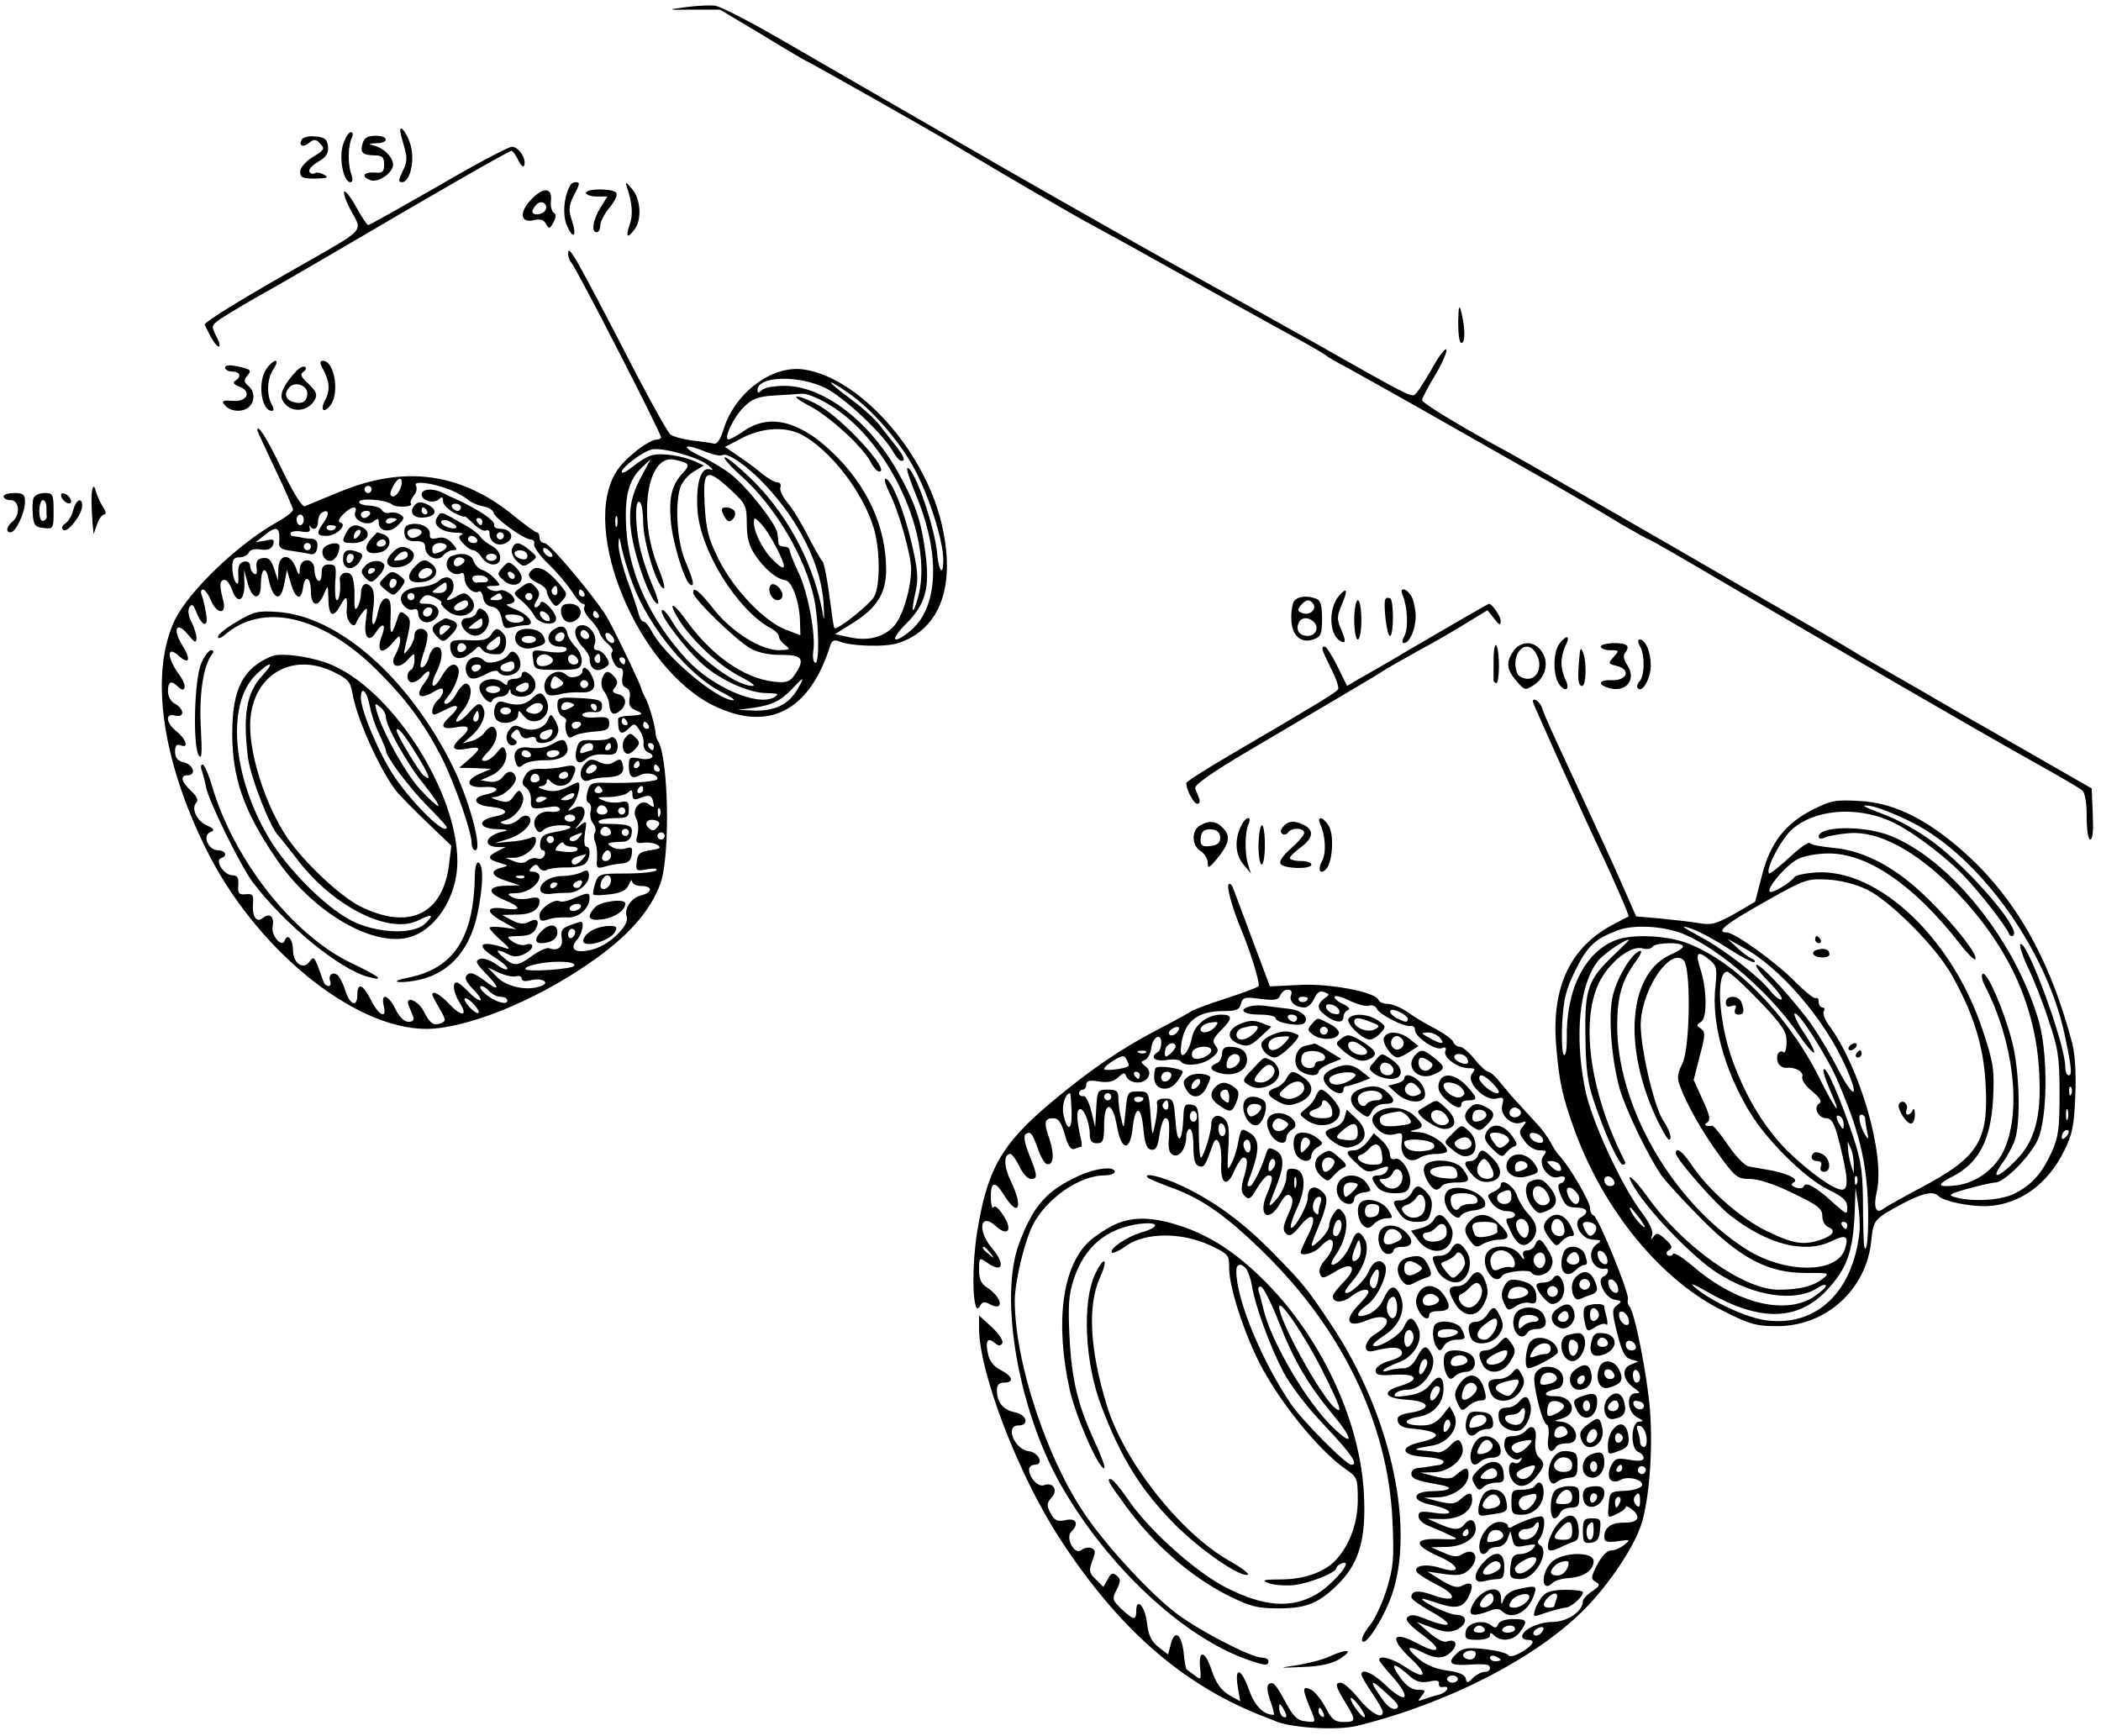 <?xml version="1.0" standalone="no"?>
<!DOCTYPE svg PUBLIC "-//W3C//DTD SVG 20010904//EN"
 "http://www.w3.org/TR/2001/REC-SVG-20010904/DTD/svg10.dtd">
<svg version="1.0" xmlns="http://www.w3.org/2000/svg"
 width="588pt" height="486pt" viewBox="0 0 588 486"
 preserveAspectRatio="xMidYMid meet">
<g transform="translate(0,486) scale(0.1,-0.1)"
fill="#000000" stroke="none">
<path d="M1920 4840 c-55 -7 -55 -8 20 -7 l75 0 119 -71 c65 -40 120 -72 121
-72 4 0 349 -195 415 -235 133 -80 330 -195 390 -227 65 -35 151 -83 375 -208
66 -37 152 -84 190 -105 39 -21 77 -43 85 -49 8 -7 35 -22 60 -35 25 -14 144
-80 265 -149 121 -69 236 -134 255 -145 67 -37 175 -100 247 -144 40 -23 75
-43 78 -43 2 0 69 -38 147 -84 404 -237 779 -455 937 -543 63 -35 121 -69 128
-75 8 -6 13 -34 13 -74 0 -37 4 -64 10 -64 7 0 9 27 7 71 l-3 72 -209 120
c-116 66 -237 135 -270 155 -33 19 -80 46 -103 59 -24 14 -65 37 -90 53 -26
16 -105 62 -177 103 -71 41 -215 124 -320 185 -411 237 -452 260 -495 283
-108 59 -210 121 -210 129 0 5 16 36 36 69 20 33 34 66 32 72 -2 7 -21 -17
-41 -54 -21 -36 -42 -69 -48 -72 -10 -7 -32 5 -279 145 -80 45 -215 120 -300
167 -129 71 -341 191 -556 314 -276 159 -517 298 -643 371 -85 49 -166 91
-180 92 -14 2 -51 0 -81 -4z"/>
<path d="M1120 4494 c0 -4 5 -24 11 -44 9 -31 9 -44 -4 -69 -12 -25 -13 -31
-2 -31 22 0 36 58 25 101 -9 33 -30 63 -30 43z"/>
<path d="M960 4455 c-12 -37 1 -105 21 -105 6 0 7 9 2 23 -10 28 -9 77 1 100
5 10 4 17 -2 17 -6 0 -16 -16 -22 -35z"/>
<path d="M845 4470 c-11 -18 3 -24 20 -10 13 11 19 11 31 -2 14 -14 12 -18
-20 -37 -21 -13 -36 -31 -36 -42 0 -16 7 -19 43 -19 33 1 38 3 24 11 -9 5 -21
8 -26 4 -5 -3 -12 -1 -15 4 -4 5 7 18 24 28 23 13 30 24 28 43 -2 20 -9 26
-35 28 -17 2 -34 -2 -38 -8z"/>
<path d="M1015 4459 c-8 -26 -1 -33 33 -34 22 0 27 -5 27 -25 0 -21 -4 -25
-27 -23 -31 2 -38 -11 -12 -21 22 -9 64 20 64 43 0 21 -26 47 -55 54 -15 4
-13 5 8 6 37 1 35 21 -2 21 -21 0 -32 -6 -36 -21z"/>
<path d="M1226 4339 c-105 -60 -192 -109 -195 -109 -4 0 -19 23 -35 52 -16 29
-31 47 -33 41 -2 -6 7 -31 21 -56 31 -54 35 -49 -119 -137 -179 -101 -295
-172 -292 -179 17 -37 32 -61 39 -61 5 0 2 13 -7 29 -14 29 -14 30 13 49 15
10 63 39 107 64 44 24 136 78 205 118 305 179 465 271 501 288 3 1 11 -10 19
-25 7 -16 15 -23 17 -16 7 19 -16 53 -35 52 -9 0 -102 -49 -206 -110z"/>
<path d="M1597 4343 c-19 -31 -23 -83 -11 -113 18 -43 30 -32 14 14 -9 28 -8
40 4 65 9 16 16 32 16 36 0 8 -18 6 -23 -2z"/>
<path d="M1755 4335 c15 -46 17 -76 7 -105 -12 -34 -6 -39 14 -12 21 27 17 86
-7 113 -18 21 -20 22 -14 4z"/>
<path d="M1486 4301 c-34 -36 -30 -67 9 -57 17 4 27 1 33 -11 9 -15 11 -14 21
5 8 14 8 23 0 27 -5 4 -9 19 -7 33 4 38 -22 39 -56 3z m40 -30 c-8 -13 -36
-15 -36 -3 0 4 5 13 12 20 14 14 34 0 24 -17z"/>
<path d="M1640 4320 c0 -5 13 -10 30 -10 l30 0 -20 -32 c-21 -35 -26 -68 -10
-68 6 0 10 9 10 19 0 11 12 33 26 50 14 17 23 35 19 41 -8 13 -85 13 -85 0z"/>
<path d="M1590 4149 c0 -8 4 -19 9 -24 14 -15 251 -477 251 -489 0 -3 -5 -6
-10 -6 -24 0 -92 -53 -115 -90 -102 -162 59 -550 272 -655 154 -75 269 -16
327 169 4 13 11 16 24 11 32 -14 130 -17 166 -5 119 39 163 164 120 339 -50
205 -233 406 -386 427 -88 12 -192 -66 -223 -168 -8 -26 -18 -42 -26 -40 -7 2
-35 6 -61 9 -26 3 -54 11 -62 17 -7 6 -48 79 -91 161 -180 348 -195 374 -195
344z m722 -376 c53 -28 156 -124 186 -175 9 -16 20 -28 24 -28 13 0 9 10 -14
41 -13 16 -34 43 -47 60 -14 18 -52 52 -84 75 -66 49 -69 60 -4 15 64 -44 139
-129 182 -206 43 -76 85 -207 85 -263 0 -45 -12 -34 -17 16 -6 76 -64 242 -83
242 -5 0 6 -32 22 -72 72 -170 65 -322 -18 -387 -47 -37 -53 -22 -9 22 55 55
68 100 55 198 -11 89 -29 142 -76 226 -81 145 -210 243 -319 243 -28 0 -56 -5
-63 -12 -9 -9 -12 -9 -12 0 0 40 116 43 192 5z m4 -43 c170 -97 300 -376 253
-543 -15 -54 -20 -42 -7 15 9 38 7 62 -11 139 -21 91 -57 179 -73 179 -5 0 1
-18 11 -39 25 -47 61 -175 61 -213 0 -53 -22 -129 -46 -158 -29 -34 -76 -46
-130 -33 l-37 8 51 32 c66 41 92 83 92 148 0 122 -54 239 -156 334 -89 83
-171 103 -240 56 -20 -14 -40 -25 -45 -25 -15 0 13 61 42 90 24 24 40 30 87
33 31 2 66 4 77 5 11 1 43 -11 71 -28z m-74 -86 c80 -41 173 -161 203 -261 18
-59 19 -159 2 -192 -11 -22 -105 -97 -112 -89 -1 2 -5 23 -8 48 -11 85 -20
135 -26 140 -4 3 -21 34 -40 70 -18 36 -44 78 -58 94 -13 16 -22 35 -19 42 3
8 -1 14 -9 14 -7 0 -26 11 -42 24 -15 13 -45 35 -66 49 l-38 26 48 25 c56 29
120 33 165 10z m-262 -85 c15 -11 18 -17 8 -13 -26 9 -41 -38 -36 -113 7 -113
111 -281 206 -332 12 -6 22 -17 22 -23 0 -6 8 -17 18 -24 15 -12 13 -13 -18
-14 -50 0 -132 51 -181 113 -42 53 -59 67 -59 48 0 -17 124 -137 162 -157 20
-11 54 -18 86 -17 58 0 66 -12 36 -56 -14 -20 -23 -23 -59 -19 -84 10 -175 74
-247 175 -39 54 -50 48 -14 -8 40 -59 112 -125 170 -154 27 -14 42 -25 33 -25
-54 0 -178 99 -225 179 -14 24 -28 39 -30 32 -5 -14 68 -110 116 -152 49 -43
129 -79 177 -79 34 -1 37 -2 21 -12 -46 -26 -173 29 -245 107 -99 108 -160
238 -168 361 -6 92 5 139 43 175 l25 24 -24 -45 c-37 -66 -42 -118 -22 -203
19 -78 52 -157 66 -157 4 0 -2 21 -13 47 -12 27 -27 70 -34 98 -16 60 -19 149
-4 140 6 -3 10 -30 10 -58 1 -56 38 -178 57 -184 6 -2 -1 24 -15 59 -58 141
-31 320 47 301 41 -9 44 -14 22 -37 -30 -32 -39 -66 -34 -131 4 -59 38 -170
54 -181 14 -9 10 11 -12 63 -23 51 -31 154 -16 206 4 15 21 36 37 46 l30 18
-24 11 c-36 16 -93 25 -120 18 -14 -3 -38 -18 -55 -32 -17 -14 -31 -21 -31
-15 0 13 60 58 85 63 30 6 127 -21 155 -43z m-4 36 c20 -8 40 -12 45 -9 15 9
72 -31 122 -85 95 -101 156 -226 162 -331 2 -36 2 -51 -1 -35 -22 135 -93 274
-190 373 -39 39 -78 72 -85 72 -7 0 13 -23 44 -51 96 -85 181 -229 206 -347
13 -65 15 -185 2 -177 -5 3 -7 17 -5 32 8 43 -15 168 -42 222 -13 28 -24 55
-24 61 0 5 -7 10 -15 10 -8 0 -15 3 -16 8 0 4 -2 16 -3 28 -3 27 -84 130 -131
167 -19 15 -59 39 -88 52 -56 27 -40 35 19 10z m69 -106 c42 -39 45 -45 45
-95 0 -38 6 -62 23 -87 25 -38 60 -68 85 -71 19 -3 40 -62 41 -118 l1 -36 -42
16 c-61 24 -146 114 -187 197 -29 58 -35 84 -39 153 -5 99 4 104 73 41z m-318
-101 c-3 -7 -5 -2 -5 12 0 14 2 19 5 13 2 -7 2 -19 0 -25z m447 -63 c29 -57
26 -68 -8 -35 -28 25 -56 79 -56 106 0 17 1 17 19 -1 11 -11 31 -42 45 -70z
m-403 -100 c45 -121 158 -258 252 -304 23 -12 36 -21 29 -21 -45 0 -193 125
-228 193 -8 15 -18 27 -23 27 -5 0 -11 10 -14 23 -3 12 -17 54 -31 92 -14 39
-25 84 -25 100 1 26 2 25 9 -10 5 -22 18 -67 31 -100z m461 -294 c-24 -42 -62
-61 -119 -60 l-48 2 45 6 c53 8 76 20 109 55 31 33 34 33 13 -3z"/>
<path d="M2265 3724 c55 -28 148 -113 171 -156 8 -16 19 -28 25 -28 33 0 -101
147 -169 185 -24 14 -52 25 -61 25 -9 0 7 -12 34 -26z"/>
<path d="M2020 3433 c0 -5 5 -15 10 -23 7 -11 12 -12 21 -3 6 6 8 16 5 22 -8
12 -36 15 -36 4z"/>
<path d="M2156 3221 c-9 -14 4 -41 20 -41 8 0 14 6 14 14 0 18 -26 40 -34 27z"/>
<path d="M4081 3958 c0 -33 3 -58 9 -58 11 0 11 40 0 85 -6 25 -8 20 -9 -27z"/>
<path d="M746 3828 c-26 -36 -15 -118 15 -118 6 0 6 7 -1 19 -15 28 -12 73 6
99 8 12 11 22 5 22 -5 0 -17 -10 -25 -22z"/>
<path d="M906 3823 c17 -33 18 -57 3 -85 -14 -27 -2 -36 16 -12 26 34 11 124
-21 124 -10 0 -10 -6 2 -27z"/>
<path d="M630 3831 c0 -6 9 -11 20 -11 22 0 27 -15 8 -26 -7 -5 -4 -10 11 -16
37 -13 23 -44 -18 -40 -29 2 -32 0 -21 -13 15 -18 51 -20 68 -3 16 16 15 43
-3 58 -12 10 -13 16 -4 27 15 17 12 19 -28 28 -21 4 -33 3 -33 -4z"/>
<path d="M830 3822 c-35 -37 -49 -66 -39 -83 19 -36 70 -34 90 2 8 15 4 24
-18 45 -21 19 -24 27 -14 33 7 5 9 11 5 14 -5 3 -16 -2 -24 -11z m30 -63 c0
-23 -15 -32 -40 -24 -22 7 -26 25 -9 42 16 16 49 4 49 -18z"/>
<path d="M720 3656 c0 -2 23 -52 50 -109 28 -58 50 -109 50 -114 0 -5 -19 -20
-42 -33 -109 -60 -248 -193 -288 -274 -71 -147 -39 -388 86 -641 137 -279 412
-504 616 -505 110 0 299 75 453 181 112 76 176 149 204 228 27 80 22 348 -7
396 -4 6 -7 15 -7 20 -1 22 -18 81 -28 100 -6 11 -12 25 -13 30 -2 10 -58 128
-91 190 -26 49 -164 215 -179 215 -8 0 -14 7 -14 15 0 8 -3 15 -8 15 -4 0 -31
20 -61 44 -149 123 -308 145 -491 69 -47 -19 -90 -37 -97 -40 -7 -3 -32 37
-63 101 -43 90 -70 132 -70 112z m403 -156 c-6 -22 -21 -35 -29 -27 -7 7 15
47 25 47 5 0 7 -9 4 -20z m137 -11 c19 -8 41 -20 49 -27 7 -7 26 -16 42 -19
16 -3 29 -11 30 -17 0 -14 85 -76 104 -76 8 0 12 -6 10 -13 -3 -6 15 -32 40
-56 25 -24 54 -59 66 -77 11 -19 25 -34 30 -34 6 0 7 -4 4 -10 -3 -5 4 -21 17
-34 13 -13 24 -30 26 -37 2 -8 11 -21 22 -30 11 -9 17 -19 14 -22 -10 -9 7
-47 20 -47 9 0 12 -9 8 -25 -3 -16 1 -27 10 -30 10 -4 13 -15 10 -30 -3 -19 1
-27 19 -34 24 -10 18 -13 -28 -15 -13 -1 -23 -4 -23 -8 -1 -43 8 -49 33 -24
11 12 15 11 27 -8 8 -11 13 -29 11 -39 -1 -9 5 -20 13 -23 26 -10 7 -24 -24
-17 -27 5 -30 3 -30 -19 0 -32 8 -40 31 -28 18 10 49 4 49 -10 0 -8 -71 -13
-147 -11 -38 1 -43 -2 -49 -26 -4 -16 -3 -28 3 -30 6 -2 9 -13 6 -24 -3 -10 0
-26 7 -34 6 -8 9 -19 5 -25 -4 -6 -3 -19 1 -28 4 -9 6 -30 5 -46 -3 -26 0 -28
21 -22 12 4 34 8 48 9 18 1 26 9 28 25 3 20 0 23 -17 17 -11 -3 -29 -2 -38 4
-19 11 -15 13 32 15 13 1 21 9 23 24 3 22 -7 26 -80 26 -9 0 -15 3 -12 8 3 4
23 8 45 8 35 0 39 3 39 25 0 21 -4 24 -23 20 -12 -3 -34 -2 -47 4 -23 9 -21
10 16 10 22 1 45 6 52 13 9 9 12 8 12 -6 0 -13 5 -16 18 -11 30 12 36 10 40
-10 4 -16 2 -17 -11 -7 -22 19 -51 -12 -37 -38 6 -11 8 -31 4 -46 -6 -23 -4
-25 17 -23 13 2 31 -1 39 -6 12 -8 7 -11 -20 -15 -29 -4 -36 -10 -38 -32 -3
-26 -2 -27 30 -21 19 3 29 2 25 -3 -5 -5 -43 -9 -85 -9 -74 0 -77 -1 -86 -27
-5 -15 -8 -30 -5 -32 2 -3 24 -2 48 1 31 4 45 12 51 27 5 12 9 15 9 9 1 -7 12
-13 26 -13 32 0 32 -18 0 -26 -29 -7 -49 -38 -41 -60 9 -24 -50 -81 -97 -92
-47 -12 -66 1 -41 29 13 14 20 49 10 49 -3 0 -17 -5 -31 -10 -22 -8 -26 -15
-23 -35 5 -25 -11 -39 -35 -29 -7 2 -28 -7 -47 -21 -41 -30 -51 -31 -81 -5
-26 21 -19 26 13 9 15 -8 27 -8 44 0 28 12 33 35 6 27 -10 -4 -27 1 -38 9 -18
13 -17 14 18 15 26 0 40 6 47 19 13 24 4 33 -20 20 -14 -7 -27 -5 -46 5 l-28
15 41 1 c41 0 64 14 64 38 0 10 -8 12 -30 7 -16 -3 -37 -2 -47 4 -15 9 -14 10
11 11 32 0 66 25 66 47 0 7 -8 13 -17 13 -14 0 -14 3 -5 12 10 10 15 10 21 -1
5 -7 14 -10 21 -6 6 4 30 7 53 7 23 -1 47 4 54 10 15 12 18 48 4 48 -6 0 -7
17 -4 38 6 35 5 36 -13 22 -18 -14 -18 -14 -1 6 24 29 13 58 -16 42 -21 -11
-21 -10 -4 9 14 16 25 63 14 63 -2 0 -17 -7 -33 -15 -21 -10 -38 -12 -59 -6
-17 5 -22 10 -12 10 9 1 17 6 17 13 0 9 3 9 12 0 18 -18 46 -14 58 7 18 35 13
43 -22 35 -18 -4 -47 -7 -65 -6 -24 1 -35 -4 -44 -20 -9 -17 -9 -24 3 -32 8
-6 15 -22 14 -36 -1 -26 1 -26 59 -18 11 2 21 -1 22 -7 1 -5 -11 -9 -27 -7
-33 4 -55 -24 -40 -48 7 -12 12 -12 22 -2 6 6 28 12 47 12 43 0 34 -11 -16
-19 -29 -5 -39 -11 -41 -29 -2 -12 1 -22 7 -22 6 0 8 -6 5 -14 -3 -8 -12 -12
-20 -9 -8 3 -20 0 -28 -6 -9 -8 -21 -8 -37 -2 l-24 10 24 0 c28 1 61 27 61 49
0 10 -5 12 -17 6 -10 -4 -36 -9 -58 -10 l-40 -4 35 11 c42 12 76 47 61 62 -7
7 -17 5 -30 -7 -11 -10 -28 -16 -38 -13 -16 4 -16 6 4 12 30 10 56 51 45 71
-8 15 -11 14 -24 -4 -12 -18 -19 -20 -44 -12 -19 5 -22 9 -10 9 26 1 66 40 59
57 -7 19 -23 18 -37 -2 -8 -10 -22 -14 -37 -12 l-24 4 27 12 c32 13 52 47 43
70 -6 15 -9 14 -25 -5 -10 -13 -25 -23 -34 -23 -11 0 -9 6 9 25 25 24 33 59
16 70 -5 3 -16 -3 -23 -13 -7 -11 -24 -22 -38 -26 l-25 -7 21 18 c29 24 45 58
38 77 -8 22 -17 20 -42 -9 -12 -14 -27 -25 -33 -25 -6 0 1 14 16 31 25 31 30
69 10 76 -5 1 -18 -11 -27 -27 -9 -17 -22 -30 -29 -30 -8 0 -8 5 3 18 20 24
36 65 31 80 -8 21 -27 13 -45 -18 -25 -45 -39 -36 -16 10 20 41 18 75 -4 68
-7 -3 -15 -15 -18 -28 -3 -13 -11 -25 -18 -28 -8 -2 -7 8 3 39 9 24 13 49 11
56 -8 20 -36 16 -36 -5 0 -10 -7 -27 -16 -38 -15 -18 -15 -18 -10 6 17 70 17
76 2 89 -13 11 -17 10 -22 -5 -18 -56 -23 -57 -21 -4 2 43 -1 55 -13 55 -8 0
-17 -14 -21 -33 -11 -53 -22 -52 -15 1 5 32 3 53 -4 63 -16 18 -30 9 -30 -19
0 -12 -5 -29 -10 -37 -7 -11 -9 -2 -8 33 1 26 -4 53 -9 58 -13 13 -34 3 -32
-14 3 -26 -1 -57 -8 -57 -5 0 -6 22 -5 50 4 45 2 50 -17 50 -16 0 -21 -6 -21
-26 0 -14 -4 -23 -10 -19 -5 3 -10 17 -10 31 0 33 -39 35 -41 2 -1 -21 -2 -21
-12 5 -16 40 -47 36 -48 -5 l-1 -33 -11 33 c-8 25 -15 32 -31 30 -16 -2 -20
-9 -18 -27 2 -15 0 -21 -7 -17 -6 4 -11 14 -11 22 0 9 -7 14 -17 12 -13 -3
-18 -13 -16 -38 1 -23 -1 -29 -8 -19 -5 8 -9 26 -9 42 0 21 5 27 20 27 11 0
23 6 26 13 3 8 16 12 33 9 20 -3 30 1 35 13 5 15 2 17 -21 12 l-28 -5 24 19
c36 30 46 24 42 -22 -1 -12 8 -18 36 -21 21 -3 45 -7 53 -9 9 -2 16 4 18 19 2
15 -2 22 -15 24 -10 0 -22 2 -28 3 -5 2 -16 3 -23 4 -7 0 -11 5 -8 10 3 4 17
6 31 3 18 -3 24 0 22 9 -2 8 -2 11 0 7 9 -15 23 -8 23 11 0 11 5 23 11 26 19
12 22 -3 5 -27 -22 -31 -20 -38 8 -38 27 0 59 31 39 37 -8 3 -5 11 8 24 22 22
41 25 33 5 -8 -21 33 -41 52 -25 11 9 14 8 14 -4 0 -25 32 -30 54 -7 18 18 19
22 6 30 -8 5 -21 7 -29 5 -8 -3 -18 0 -22 7 -4 7 -20 12 -36 13 -15 0 -28 5
-28 10 0 12 75 7 92 -7 12 -10 62 -7 53 3 -3 3 1 13 8 22 8 9 10 21 6 28 -9
14 45 8 96 -12z m-220 1 c0 -5 -4 -10 -10 -10 -5 0 -10 5 -10 10 0 6 5 10 10
10 6 0 10 -4 10 -10z m-5 -70 c-3 -5 -10 -10 -16 -10 -5 0 -9 5 -9 10 0 6 7
10 16 10 8 0 12 -4 9 -10z m-185 -15 c0 -8 -4 -15 -10 -15 -5 0 -10 7 -10 15
0 8 5 15 10 15 6 0 10 -7 10 -15z m260 1 c0 -2 -7 -6 -15 -10 -8 -3 -15 -1
-15 4 0 6 7 10 15 10 8 0 15 -2 15 -4z m-170 -20 c0 -11 -19 -15 -25 -6 -3 5
1 10 9 10 9 0 16 -2 16 -4z m-70 -56 c0 -5 -4 -10 -10 -10 -5 0 -10 5 -10 10
0 6 5 10 10 10 6 0 10 -4 10 -10z m676 -27 c-7 -7 -26 7 -26 19 0 6 6 6 15 -2
9 -7 13 -15 11 -17z m-782 -101 c13 -22 25 -12 32 26 l7 37 11 -38 c13 -44 29
-50 34 -12 5 38 22 30 22 -10 0 -43 21 -47 37 -7 11 26 11 26 12 -15 1 -49 14
-55 35 -15 16 28 19 24 16 -20 -1 -26 21 -51 27 -31 2 6 10 19 18 29 14 17 14
15 9 -22 -7 -47 8 -66 28 -34 18 28 29 25 18 -6 -19 -49 -2 -61 31 -21 16 19
18 20 19 4 0 -9 -6 -26 -12 -37 -20 -32 4 -47 31 -19 21 23 21 23 21 1 0 -11
-4 -24 -10 -27 -15 -9 -12 -35 4 -35 7 0 19 7 26 15 23 28 31 15 9 -15 -28
-37 -17 -50 22 -28 22 13 29 14 29 4 0 -8 -7 -19 -15 -26 -14 -12 -21 -40 -10
-40 4 0 19 7 35 15 34 18 39 7 10 -20 -30 -27 -25 -38 15 -31 39 8 45 -2 15
-29 -30 -27 -25 -38 15 -31 42 8 44 3 8 -29 l-28 -24 45 -1 45 -2 -33 -14
c-43 -19 -36 -40 12 -37 44 3 48 -12 5 -21 -40 -8 -33 -30 12 -34 49 -5 58
-19 15 -27 -52 -10 -48 -35 7 -36 27 -1 33 -3 17 -6 -50 -10 -63 -42 -17 -44
l22 0 -22 -11 c-30 -15 -29 -24 5 -33 26 -8 27 -8 4 -14 -33 -9 -26 -24 16
-37 l37 -12 -37 -1 c-53 -1 -57 -19 -9 -39 52 -22 52 -32 1 -25 -51 7 -52 -10
-2 -37 l37 -21 -37 5 c-21 3 -38 2 -38 -1 0 -4 15 -20 33 -36 22 -19 26 -26
12 -21 -70 24 -88 10 -30 -26 19 -12 35 -26 35 -31 0 -6 -14 -1 -30 11 -18 13
-38 19 -47 16 -14 -6 -11 -12 15 -39 43 -44 41 -55 -3 -21 -27 20 -39 24 -47
16 -9 -9 -5 -19 17 -42 16 -16 24 -30 19 -30 -6 0 -21 11 -34 25 -13 14 -27
25 -32 25 -13 0 -9 -29 8 -56 25 -38 7 -42 -27 -6 -26 28 -49 41 -49 28 0 -3
9 -20 20 -39 18 -31 19 -35 4 -41 -21 -8 -31 -1 -49 35 -16 30 -53 43 -41 14
3 -8 9 -22 12 -30 4 -10 0 -15 -13 -15 -12 0 -25 13 -36 35 -20 41 -42 48 -33
9 10 -39 -15 -26 -37 19 -22 43 -37 48 -37 11 0 -34 -21 -27 -33 12 -5 16 -14
35 -19 41 -13 16 -31 6 -24 -13 3 -8 1 -14 -5 -14 -5 0 -12 6 -14 13 -25 71
-26 73 -39 55 -17 -24 -46 -4 -46 32 0 30 -15 49 -23 28 -7 -23 -39 13 -34 39
5 28 -8 39 -28 23 -17 -14 -30 4 -27 42 2 23 -1 27 -20 25 -19 -2 -23 2 -21
26 1 21 -3 27 -17 27 -23 0 -50 42 -31 48 19 6 12 22 -9 22 -27 0 -45 42 -21
51 13 5 11 9 -11 19 -28 13 -44 48 -28 64 6 6 0 18 -15 32 -28 26 -32 44 -10
44 25 0 17 29 -10 36 -18 4 -25 13 -25 30 0 17 4 22 15 18 24 -10 17 16 -10
38 -31 24 -34 53 -5 45 13 -3 20 0 20 9 0 7 -9 18 -20 24 -12 6 -20 21 -20 35
0 27 9 32 28 13 21 -21 26 2 6 30 -38 51 -39 89 -2 55 28 -25 33 -8 8 31 -28
46 -16 69 16 30 19 -23 23 -25 24 -11 0 10 -6 30 -14 46 -9 17 -11 33 -6 41 7
11 11 8 19 -12 16 -42 35 -47 28 -7 -3 19 -8 42 -12 52 -4 9 -3 17 3 17 5 0
15 -13 22 -30 16 -39 45 -42 35 -2 -11 42 -11 55 1 59 7 2 17 -10 23 -27 15
-43 36 -33 35 16 l-1 39 10 -37 c13 -48 37 -50 37 -5 0 44 13 56 21 19 3 -16
9 -34 13 -40z m871 -2 c3 -5 1 -10 -4 -10 -6 0 -11 5 -11 10 0 6 2 10 4 10 3
0 8 -4 11 -10z m40 -60 c3 -5 1 -10 -4 -10 -6 0 -11 5 -11 10 0 6 2 10 4 10 3
0 8 -4 11 -10z m43 -68 c6 -18 -15 -14 -22 4 -4 10 -1 14 6 12 6 -2 14 -10 16
-16z m32 -62 c0 -5 -2 -10 -4 -10 -3 0 -8 5 -11 10 -3 6 -1 10 4 10 6 0 11 -4
11 -10z m-410 -155 c0 -8 -4 -15 -10 -15 -5 0 -7 7 -4 15 4 8 8 15 10 15 2 0
4 -7 4 -15z m415 -15 c3 -5 1 -10 -4 -10 -6 0 -11 5 -11 10 0 6 2 10 4 10 3 0
8 -4 11 -10z m60 -10 c3 -5 1 -10 -4 -10 -6 0 -11 5 -11 10 0 6 2 10 4 10 3 0
8 -4 11 -10z m15 -60 c0 -5 -2 -10 -4 -10 -3 0 -8 5 -11 10 -3 6 -1 10 4 10 6
0 11 -4 11 -10z m-40 -50 c0 -5 -5 -10 -11 -10 -5 0 -7 5 -4 10 3 6 8 10 11
10 2 0 4 -4 4 -10z m55 -10 c3 -5 1 -10 -4 -10 -6 0 -11 5 -11 10 0 6 2 10 4
10 3 0 8 -4 11 -10z m-335 -31 c0 -5 -7 -9 -15 -9 -9 0 -12 6 -9 15 6 15 24
11 24 -6z m80 11 c0 -5 -7 -10 -16 -10 -8 0 -12 5 -9 10 3 6 10 10 16 10 5 0
9 -4 9 -10z m95 -40 c3 -5 -1 -10 -10 -10 -9 0 -13 5 -10 10 3 6 8 10 10 10 2
0 7 -4 10 -10z m115 0 c0 -5 -5 -10 -11 -10 -5 0 -7 5 -4 10 3 6 8 10 11 10 2
0 4 -4 4 -10z m-195 -20 c-3 -5 -14 -10 -23 -10 -15 0 -15 2 -2 10 20 13 33
13 25 0z m-75 -4 c0 -2 -7 -6 -15 -10 -8 -3 -15 -1 -15 4 0 6 7 10 15 10 8 0
15 -2 15 -4z m170 -37 c0 -5 -7 -9 -15 -9 -15 0 -20 12 -9 23 8 8 24 -1 24
-14z m50 1 c0 -5 -4 -10 -10 -10 -5 0 -10 5 -10 10 0 6 5 10 10 10 6 0 10 -4
10 -10z m97 -12 c-3 -8 -6 -5 -6 6 -1 11 2 17 5 13 3 -3 4 -12 1 -19z m-237
-8 c0 -5 -7 -10 -15 -10 -8 0 -15 5 -15 10 0 6 7 10 15 10 8 0 15 -4 15 -10z
m229 -26 c-8 -10 -14 -11 -24 -1 -15 14 0 28 22 20 10 -4 11 -9 2 -19z m-129
-15 c0 -5 -7 -9 -15 -9 -15 0 -20 12 -9 23 8 8 24 -1 24 -14z m50 1 c0 -5 -4
-10 -10 -10 -5 0 -10 5 -10 10 0 6 5 10 10 10 6 0 10 -4 10 -10z m-140 -15
c-7 -8 -17 -12 -23 -8 -6 4 -3 9 9 14 27 11 28 11 14 -6z m240 5 c0 -5 -4 -10
-10 -10 -5 0 -10 5 -10 10 0 6 5 10 10 10 6 0 10 -4 10 -10z m-310 -10 c0 -5
-4 -10 -10 -10 -5 0 -10 5 -10 10 0 6 5 10 10 10 6 0 10 -4 10 -10z m51 -20
c11 0 18 -4 15 -9 -5 -7 -24 -8 -59 -2 -4 0 -2 7 5 15 7 8 15 10 16 5 2 -5 13
-9 23 -9z m109 -25 c0 -8 -7 -15 -15 -15 -9 0 -12 6 -9 15 4 8 10 15 15 15 5
0 9 -7 9 -15z m-80 -10 c-14 -17 -30 -20 -30 -6 0 5 8 12 18 14 9 3 19 5 21 6
2 0 -2 -6 -9 -14z m-163 -51 c-3 -3 -12 -4 -19 -1 -8 3 -5 6 6 6 11 1 17 -2
13 -5z m243 -8 c0 -16 -18 -31 -27 -22 -8 8 5 36 17 36 5 0 10 -6 10 -14z
m-100 -145 c0 -6 -4 -13 -10 -16 -5 -3 -10 1 -10 9 0 9 5 16 10 16 6 0 10 -4
10 -9z m-3 -94 c-3 -10 -137 -19 -137 -9 0 9 52 20 93 20 32 0 47 -4 44 -11z
m-164 -30 c9 3 17 0 17 -6 0 -7 10 -9 24 -5 32 8 58 -6 30 -16 -38 -15 -96 -2
-123 25 l-26 27 30 -14 c17 -8 38 -13 48 -11z m-73 -42 c7 -8 21 -15 31 -15
11 0 19 -5 19 -11 0 -15 -41 -1 -65 22 -11 10 -14 19 -8 19 6 0 16 -7 23 -15z
m-30 -58 c0 -6 -9 -2 -20 8 -11 10 -20 23 -20 28 0 6 9 2 20 -8 11 -10 20 -23
20 -28z"/>
<path d="M1180 3476 c0 -18 35 -27 49 -13 8 8 11 6 11 -6 0 -9 14 -23 30 -32
17 -9 30 -13 30 -11 0 3 11 -6 25 -20 14 -14 30 -22 35 -19 6 3 10 0 10 -8 0
-26 26 -40 49 -25 23 14 11 38 -20 38 -11 0 -18 5 -16 12 2 11 -46 43 -103 69
-14 6 -33 15 -42 20 -26 13 -58 11 -58 -5z m110 -36 c0 -5 -4 -10 -9 -10 -6 0
-13 5 -16 10 -3 6 1 10 9 10 9 0 16 -4 16 -10z m60 -40 c0 -5 -2 -10 -4 -10
-3 0 -8 5 -11 10 -3 6 -1 10 4 10 6 0 11 -4 11 -10z m60 -40 c0 -5 -4 -10 -10
-10 -5 0 -10 5 -10 10 0 6 5 10 10 10 6 0 10 -4 10 -10z"/>
<path d="M1159 3444 c-16 -20 1 -37 32 -32 31 4 34 22 5 36 -19 9 -27 8 -37
-4z m36 -14 c3 -5 1 -10 -4 -10 -6 0 -11 5 -11 10 0 6 2 10 4 10 3 0 8 -4 11
-10z"/>
<path d="M1223 3411 c-13 -21 12 -41 54 -42 16 0 22 -3 15 -6 -10 -4 -9 -9 4
-24 9 -10 22 -19 28 -19 6 0 17 -9 24 -20 7 -11 21 -20 32 -20 28 0 26 36 -2
51 -13 7 -28 18 -33 26 -6 8 -20 19 -31 26 -86 49 -79 47 -91 28z m54 -28 c-9
-8 -48 8 -42 18 4 5 14 5 26 -2 12 -6 18 -13 16 -16z m58 -33 c3 -5 -1 -10 -9
-10 -9 0 -16 5 -16 10 0 6 4 10 9 10 6 0 13 -4 16 -10z m55 -50 c0 -5 -7 -10
-15 -10 -8 0 -15 5 -15 10 0 6 7 10 15 10 8 0 15 -4 15 -10z"/>
<path d="M1147 3392 c-12 -2 -17 -11 -15 -25 2 -17 10 -22 31 -22 19 1 27 -4
27 -17 0 -26 35 -42 50 -23 7 8 19 15 28 15 13 0 12 3 -3 20 -12 13 -25 18
-40 14 -18 -4 -23 -2 -22 11 2 19 -28 34 -56 27z m33 -21 c0 -11 -26 -22 -34
-14 -12 12 -5 23 14 23 11 0 20 -4 20 -9z m70 -40 c0 -5 -7 -12 -16 -15 -22
-9 -24 -8 -24 9 0 8 9 15 20 15 11 0 20 -4 20 -9z"/>
<path d="M970 3371 c-15 -29 -13 -31 20 -31 34 0 52 26 29 41 -22 14 -37 11
-49 -10z m32 -13 c-7 -7 -12 -8 -12 -2 0 14 12 26 19 19 2 -3 -1 -11 -7 -17z"/>
<path d="M1036 3349 c-22 -27 -8 -44 28 -35 29 7 36 40 10 50 -9 3 -17 6 -18
6 -1 0 -10 -10 -20 -21z m44 -9 c0 -5 -7 -10 -16 -10 -8 0 -12 5 -9 10 3 6 10
10 16 10 5 0 9 -4 9 -10z"/>
<path d="M911 3331 c-17 -11 -7 -41 13 -41 13 0 26 20 26 41 0 11 -21 11 -39
0z"/>
<path d="M1433 3324 c-3 -9 2 -24 13 -34 17 -17 21 -17 39 -4 20 15 20 15 -4
35 -28 23 -40 24 -48 3z m41 -13 c3 -4 3 -11 0 -14 -8 -8 -34 3 -34 14 0 11
27 12 34 0z"/>
<path d="M1095 3310 c-24 -26 -8 -45 30 -36 30 8 44 34 24 47 -21 13 -34 11
-54 -11z m46 -5 c0 -6 -10 -12 -22 -13 -19 -3 -20 -2 -8 12 15 16 31 17 30 1z"/>
<path d="M960 3295 c0 -31 29 -34 47 -6 10 16 9 20 -3 25 -31 12 -44 6 -44
-19z m30 6 c0 -6 -4 -13 -10 -16 -5 -3 -10 1 -10 9 0 9 5 16 10 16 6 0 10 -4
10 -9z"/>
<path d="M1263 3303 c-7 -2 -13 -13 -13 -23 0 -19 25 -34 41 -24 5 3 9 -4 9
-14 0 -23 25 -46 39 -38 5 4 11 -4 13 -16 2 -15 11 -24 24 -26 15 -2 24 -13
28 -34 5 -26 9 -29 28 -24 13 3 31 6 41 6 29 0 5 32 -35 46 -18 7 -25 13 -15
13 9 1 17 5 17 10 0 15 -29 34 -43 28 -8 -3 -20 -1 -28 4 -10 6 -8 9 10 9 23
0 24 1 6 20 -10 11 -26 22 -36 25 -10 3 -21 15 -24 26 -6 18 -34 24 -62 12z
m37 -12 c0 -5 -7 -11 -15 -15 -9 -3 -15 0 -15 9 0 8 7 15 15 15 8 0 15 -4 15
-9z m65 -51 c3 -5 -1 -10 -9 -10 -9 0 -19 0 -23 -1 -4 0 -9 4 -11 10 -5 14 35
14 43 1z m40 -50 c3 -6 -4 -10 -17 -10 -18 0 -20 2 -8 10 19 12 18 12 25 0z
m59 -59 c10 -15 -33 -20 -45 -5 -9 11 -7 14 14 14 14 0 28 -4 31 -9z"/>
<path d="M1161 3274 c-24 -25 -21 -44 9 -44 49 0 68 34 32 56 -15 10 -22 7
-41 -12z m49 -14 c0 -12 -28 -25 -36 -17 -9 9 6 27 22 27 8 0 14 -5 14 -10z"/>
<path d="M1020 3274 c-11 -12 -10 -18 3 -32 16 -15 18 -14 37 6 12 12 18 27
15 32 -9 15 -41 12 -55 -6z m30 -8 c0 -3 -4 -8 -10 -11 -5 -3 -10 -1 -10 4 0
6 5 11 10 11 6 0 10 -2 10 -4z"/>
<path d="M1407 3272 c-16 -18 -16 -20 3 -37 21 -19 50 -14 50 8 0 8 -8 21 -18
31 -18 15 -20 15 -35 -2z m34 -25 c-1 -12 -15 -9 -19 4 -3 6 1 10 8 8 6 -3 11
-8 11 -12z"/>
<path d="M1487 3263 c-13 -12 -7 -23 18 -35 14 -6 25 -16 25 -23 0 -6 6 -19
13 -29 12 -16 14 -16 30 2 17 19 16 21 -15 56 -30 34 -56 45 -71 29z m73 -59
c0 -8 -5 -12 -10 -9 -6 4 -8 11 -5 16 9 14 15 11 15 -7z"/>
<path d="M1075 3243 c-16 -16 -16 -18 5 -35 21 -17 22 -17 40 4 16 21 16 23 1
35 -21 16 -27 16 -46 -4z m35 -12 c0 -6 -4 -13 -10 -16 -5 -3 -10 1 -10 9 0 9
5 16 10 16 6 0 10 -4 10 -9z"/>
<path d="M1228 3234 c-8 -8 -32 -16 -53 -17 -45 -3 -66 -27 -45 -52 7 -9 19
-14 27 -11 7 3 13 -1 13 -8 0 -25 23 -36 44 -21 25 19 13 45 -20 45 -22 0 -24
2 -14 14 9 12 17 13 36 4 13 -6 22 -13 19 -16 -2 -3 6 -13 19 -23 41 -32 97 4
61 40 -12 13 -19 13 -35 3 -25 -15 -38 -16 -22 0 16 16 15 45 -2 51 -7 3 -20
-1 -28 -9z m22 -19 c0 -9 -9 -15 -22 -15 -22 1 -23 1 -4 15 25 19 26 19 26 0z
m-90 -25 c0 -5 -4 -10 -10 -10 -5 0 -10 5 -10 10 0 6 5 10 10 10 6 0 10 -4 10
-10z m150 -20 c0 -13 -28 -25 -38 -16 -3 4 0 11 8 16 20 13 30 12 30 0z m-100
-18 c0 -13 -12 -22 -22 -16 -10 6 -1 24 13 24 5 0 9 -4 9 -8z"/>
<path d="M1455 3214 c-20 -15 -20 -15 4 -35 14 -11 30 -30 36 -42 11 -23 56
-31 61 -12 5 16 -37 62 -43 48 -2 -7 -9 -13 -14 -13 -5 0 -4 9 3 19 9 15 9 23
-1 35 -16 19 -21 19 -46 0z m35 -24 c0 -5 -4 -10 -10 -10 -5 0 -10 5 -10 10 0
6 5 10 10 10 6 0 10 -4 10 -10z m48 -59 c3 -8 -1 -12 -9 -9 -7 2 -15 10 -17
17 -3 8 1 12 9 9 7 -2 15 -10 17 -17z"/>
<path d="M1570 3151 c0 -28 22 -42 43 -26 23 17 12 45 -19 45 -17 0 -24 -6
-24 -19z"/>
<path d="M1334 3146 c-3 -9 -15 -16 -26 -16 -24 0 -21 -28 5 -44 36 -23 76 36
43 64 -13 10 -17 9 -22 -4z m16 -31 c0 -9 -9 -15 -22 -15 -21 0 -21 0 -2 15
24 18 24 18 24 0z"/>
<path d="M1228 3119 c-22 -12 -23 -23 -3 -43 14 -14 18 -13 35 4 24 24 25 36
4 44 -19 7 -15 8 -36 -5z m32 -13 c0 -2 -7 -9 -15 -16 -12 -10 -15 -10 -15 4
0 9 7 16 15 16 8 0 15 -2 15 -4z"/>
<path d="M1547 3096 c-23 -18 -12 -46 20 -46 14 0 22 -4 18 -10 -4 -7 -24 -8
-52 -4 -44 6 -45 6 -41 -22 3 -28 4 -29 68 -29 59 0 65 2 68 22 2 12 -6 31
-16 41 -11 11 -22 28 -24 38 -4 23 -19 26 -41 10z m33 -14 c0 -13 -12 -22 -22
-16 -10 6 -1 24 13 24 5 0 9 -4 9 -8z m-33 -68 c5 -14 -35 -26 -43 -13 -8 14
6 30 24 27 8 -2 17 -8 19 -14z m71 -2 c2 -7 -3 -12 -12 -12 -9 0 -16 7 -16 16
0 17 22 14 28 -4z"/>
<path d="M1610 3090 c0 -11 9 -29 20 -40 11 -11 20 -26 20 -32 0 -29 17 -41
39 -29 18 10 19 14 8 31 -6 11 -18 20 -25 20 -9 0 -12 6 -8 16 9 22 -11 54
-34 54 -13 0 -20 -7 -20 -20z m37 -16 c-9 -9 -28 6 -21 18 4 6 10 6 17 -1 6
-6 8 -13 4 -17z m33 -60 c0 -8 -5 -12 -10 -9 -6 4 -8 11 -5 16 9 14 15 11 15
-7z"/>
<path d="M1374 3083 c-8 -13 -23 -17 -62 -15 -44 2 -52 -1 -52 -16 0 -30 19
-42 44 -29 11 7 24 17 29 22 4 7 10 6 15 -2 7 -11 26 -16 49 -14 18 2 26 40
13 56 -16 19 -23 19 -36 -2z m26 -18 c0 -17 -27 -32 -37 -21 -4 3 2 13 13 21
24 18 24 18 24 0z m-96 -14 c3 -5 -1 -11 -9 -15 -9 -3 -15 0 -15 9 0 16 16 20
24 6z"/>
<path d="M1444 3085 c-10 -25 15 -46 45 -39 39 10 42 13 31 35 -13 23 -68 26
-76 4z m56 -15 c0 -5 -9 -10 -20 -10 -11 0 -20 5 -20 10 0 6 9 10 20 10 11 0
20 -4 20 -10z"/>
<path d="M1425 3030 c-11 -19 -57 -32 -69 -20 -26 26 -63 0 -50 -35 8 -19 21
-19 56 -1 16 9 30 11 33 5 12 -18 53 -10 60 12 8 25 -18 59 -30 39z m15 -35
c0 -8 -9 -15 -20 -15 -22 0 -27 15 -7 23 21 9 27 7 27 -8z m-95 -5 c-3 -5 -10
-10 -16 -10 -5 0 -9 5 -9 10 0 6 7 10 16 10 8 0 12 -4 9 -10z"/>
<path d="M1630 2981 c0 -14 -32 -23 -44 -11 -27 27 -74 -8 -60 -45 5 -12 14
-14 38 -9 17 5 44 7 61 6 35 -2 47 13 32 45 -10 23 -27 32 -27 14z m-65 -44
c-20 -11 -29 -3 -21 19 5 13 9 14 22 3 14 -11 14 -13 -1 -22z m79 2 c-3 -5
-10 -7 -15 -3 -5 3 -7 10 -3 15 3 5 10 7 15 3 5 -3 7 -10 3 -15z"/>
<path d="M1460 2970 c0 -5 -9 -10 -20 -10 -11 0 -20 -5 -20 -11 0 -8 -4 -8
-14 1 -20 16 -60 9 -64 -11 -4 -20 30 -57 36 -40 2 6 12 11 22 11 10 0 21 6
23 13 4 10 6 10 6 0 1 -7 14 -13 30 -13 34 0 51 31 31 55 -14 17 -30 20 -30 5z
m20 -29 c0 -14 -18 -23 -31 -15 -8 4 -7 9 2 15 18 11 29 11 29 0z m-80 -11 c0
-5 -9 -10 -20 -10 -11 0 -20 5 -20 10 0 6 9 10 20 10 11 0 20 -4 20 -10z"/>
<path d="M1685 2960 c-4 -12 -1 -28 6 -36 7 -9 13 -24 14 -35 2 -27 12 -34 30
-19 21 18 19 41 -5 47 -16 4 -18 8 -9 19 9 11 8 18 -1 29 -17 20 -27 19 -35
-5z"/>
<path d="M1489 2905 c-18 -18 -44 -22 -76 -11 -16 5 -23 2 -28 -14 -4 -12 -2
-27 4 -34 15 -18 61 -8 61 13 1 14 2 14 14 -1 31 -41 88 -1 64 45 -11 21 -19
21 -39 2z m24 -36 c-7 -7 -19 -9 -29 -5 -16 6 -16 8 2 21 22 16 45 2 27 -16z
m-83 1 c0 -5 -7 -10 -15 -10 -8 0 -15 5 -15 10 0 6 7 10 15 10 8 0 15 -4 15
-10z"/>
<path d="M1560 2884 c0 -13 7 -27 15 -30 8 -4 12 -10 9 -15 -3 -5 -2 -18 1
-30 5 -14 10 -17 19 -10 6 5 32 11 56 13 37 2 45 6 45 23 0 17 -6 19 -37 17
-21 -2 -38 1 -38 7 0 5 12 9 28 8 20 -2 27 2 27 17 0 16 -9 19 -62 22 -61 3
-63 2 -63 -22z m35 -6 c-19 -11 -30 -5 -21 11 4 6 14 7 22 4 15 -5 14 -7 -1
-15z m75 2 c0 -5 -2 -10 -4 -10 -3 0 -8 5 -11 10 -3 6 -1 10 4 10 6 0 11 -4
11 -10z m-45 -50 c-3 -5 -10 -10 -16 -10 -5 0 -9 5 -9 10 0 6 7 10 16 10 8 0
12 -4 9 -10z"/>
<path d="M1534 2847 c-9 -26 -44 -37 -73 -24 -19 9 -26 8 -37 -8 -15 -20 -1
-50 18 -39 6 4 5 10 -3 15 -11 6 -11 11 -2 20 10 10 14 9 19 -5 4 -11 13 -15
25 -11 11 4 19 2 19 -4 0 -18 44 -12 56 7 9 14 9 24 -1 43 -12 22 -14 22 -21
6z m10 -42 c-4 -8 -12 -15 -20 -15 -17 0 -18 17 -1 23 22 9 27 7 21 -8z"/>
<path d="M1751 2796 c-14 -16 -9 -46 7 -46 5 0 15 7 22 16 11 12 11 18 -2 30
-13 13 -16 13 -27 0z"/>
<path d="M1707 2794 c-4 -4 -25 -7 -47 -6 -34 2 -40 -1 -46 -23 -9 -35 4 -50
26 -30 11 10 31 15 51 13 26 -2 34 1 37 16 4 20 -10 40 -21 30z m-47 -24 c0
-5 -2 -10 -4 -10 -2 0 -12 -3 -20 -6 -12 -5 -15 -2 -10 10 7 17 34 22 34 6z
m50 0 c0 -5 -5 -10 -11 -10 -5 0 -7 5 -4 10 3 6 8 10 11 10 2 0 4 -4 4 -10z"/>
<path d="M1541 2775 c-14 -8 -38 -11 -57 -8 -36 6 -52 -11 -40 -43 5 -13 9
-14 21 -4 8 7 35 12 59 12 47 -1 73 16 62 43 -6 18 -13 18 -45 0z m-56 -25 c3
-5 -1 -10 -9 -10 -9 0 -16 5 -16 10 0 6 4 10 9 10 6 0 13 -4 16 -10z m80 0
c-3 -5 -13 -10 -21 -10 -8 0 -14 5 -14 10 0 6 9 10 21 10 11 0 17 -4 14 -10z"/>
<path d="M1636 2721 c-20 -22 -11 -55 13 -45 9 4 30 8 46 8 40 1 54 12 48 35
-4 17 -8 18 -23 9 -14 -9 -25 -9 -43 -1 -21 10 -28 9 -41 -6z m34 -10 c0 -5
-7 -11 -15 -15 -15 -5 -20 5 -8 17 9 10 23 9 23 -2z"/>
<path d="M1627 2418 c-11 -5 -34 -10 -53 -10 -36 0 -68 -22 -61 -42 2 -6 15
-10 28 -8 13 2 36 3 50 3 30 0 62 30 57 53 -2 11 -7 12 -21 4z m-2 -37 c-3 -6
-11 -8 -17 -5 -6 4 -5 9 3 15 16 10 23 4 14 -10z m-65 5 c0 -3 -4 -8 -10 -11
-5 -3 -10 -1 -10 4 0 6 5 11 10 11 6 0 10 -2 10 -4z"/>
<path d="M1605 2345 c-16 -7 -34 -11 -38 -8 -15 9 -57 -20 -57 -39 0 -16 4
-18 23 -12 12 5 36 7 54 6 32 -2 63 25 63 55 0 16 -6 15 -45 -2z m20 -25 c-3
-5 -13 -10 -21 -10 -8 0 -12 5 -9 10 3 6 13 10 21 10 8 0 12 -4 9 -10z"/>
<path d="M1666 2321 c-27 -29 -19 -40 22 -34 33 5 62 25 62 44 0 15 -69 6 -84
-10z"/>
<path d="M1516 2254 c-20 -19 -20 -34 -2 -34 28 0 46 12 46 31 0 23 -23 25
-44 3z"/>
<path d="M1648 2250 c-12 -9 -18 -22 -15 -27 10 -16 76 6 88 28 8 15 5 18 -22
17 -17 -1 -40 -9 -51 -18z"/>
<path d="M663 3120 c-29 -17 -53 -36 -53 -42 0 -7 7 -5 18 4 106 93 271 56
425 -96 83 -82 134 -151 183 -246 36 -72 84 -208 84 -240 0 -11 5 -20 10 -20
22 0 -19 149 -66 241 -123 244 -317 414 -486 426 -57 4 -68 1 -115 -27z"/>
<path d="M563 3003 c-19 -45 -24 -227 -7 -257 9 -14 10 5 6 77 -5 94 7 174 31
205 6 8 6 12 -2 12 -7 0 -19 -17 -28 -37z"/>
<path d="M760 3023 c-80 -33 -110 -92 -110 -215 0 -126 32 -218 122 -350 97
-144 258 -243 363 -224 80 15 145 112 145 215 0 191 -175 469 -345 547 -51 24
-148 39 -175 27z m-24 -52 c-46 -48 -57 -112 -42 -232 8 -57 63 -198 86 -219
3 -3 27 -33 53 -67 100 -131 257 -210 338 -169 39 20 46 16 18 -10 -35 -32
-140 -26 -209 11 -74 40 -177 144 -229 232 -100 170 -117 369 -38 451 17 17
35 32 41 32 5 0 -3 -13 -18 -29z m200 7 c37 -18 45 -27 50 -57 11 -69 76 -214
122 -274 9 -12 48 -51 86 -88 l69 -66 -6 -51 c-17 -141 -111 -187 -249 -119
-56 28 -159 125 -204 192 -59 88 -104 224 -104 315 1 137 115 209 236 148z
m99 -95 c4 -21 15 -55 26 -77 10 -22 19 -43 19 -47 0 -17 68 -107 117 -156 29
-29 53 -55 53 -58 0 -27 -90 59 -144 138 -42 60 -96 187 -96 224 0 35 17 19
25 -24z m45 -30 c0 -25 59 -131 106 -188 25 -31 44 -59 41 -61 -2 -2 -24 17
-49 44 -41 44 -107 161 -124 222 -6 22 -5 23 10 11 9 -7 16 -20 16 -28z m84
-102 c39 -63 45 -81 21 -61 -13 11 -75 114 -75 125 0 15 22 -11 54 -64z"/>
<path d="M565 2703 c3 -10 9 -31 12 -48 8 -39 96 -218 130 -264 89 -118 246
-247 326 -266 46 -12 30 1 -49 39 -163 77 -329 288 -390 494 -10 34 -22 62
-27 62 -5 0 -6 -8 -2 -17z"/>
<path d="M1329 2413 c-2 -178 -59 -265 -189 -290 -43 -8 -37 -16 8 -10 99 12
164 77 188 188 16 76 18 135 4 144 -6 4 -10 -9 -11 -32z"/>
<path d="M260 3495 c-5 -10 -5 -40 -1 -100 l3 -30 10 28 c5 15 14 27 20 27 6
0 4 10 -5 23 -8 13 -16 32 -19 42 -2 11 -6 16 -8 10z"/>
<path d="M10 3470 c0 -5 9 -10 20 -10 24 0 28 -41 5 -60 -17 -14 -20 -30 -5
-30 14 0 40 55 40 85 0 21 -5 25 -30 25 -17 0 -30 -4 -30 -10z"/>
<path d="M94 3466 c-3 -8 -4 -29 -2 -48 2 -28 7 -34 31 -36 26 -3 27 -2 27 47
0 48 -2 51 -25 51 -14 0 -28 -6 -31 -14z m36 -26 c0 -11 0 -23 1 -27 0 -4 -4
-9 -10 -11 -6 -2 -11 10 -11 27 0 17 5 31 10 31 6 0 10 -9 10 -20z"/>
<path d="M172 3469 c2 -7 10 -15 17 -17 8 -3 12 1 9 9 -2 7 -10 15 -17 17 -8
3 -12 -1 -9 -9z"/>
<path d="M205 3433 c-3 -15 -13 -32 -22 -38 -11 -8 -12 -14 -5 -19 12 -7 52
44 52 68 0 26 -17 18 -25 -11z"/>
<path d="M3748 3193 c-33 -38 -28 -118 9 -130 9 -3 9 5 -2 31 -14 32 -14 40 0
73 18 42 15 51 -7 26z"/>
<path d="M3926 3193 c13 -32 16 -90 5 -112 -7 -13 -8 -21 -2 -21 16 0 33 39
33 75 0 18 -5 42 -11 54 -14 26 -37 29 -25 4z"/>
<path d="M3622 3178 c-5 -7 -9 -30 -8 -52 1 -46 28 -69 64 -55 19 7 22 16 22
58 0 35 -4 51 -16 55 -25 10 -51 7 -62 -6z m54 -9 c9 -16 -12 -33 -31 -25 -14
5 -15 9 -5 21 15 18 26 19 36 4z m1 -50 c16 -16 5 -39 -17 -39 -23 0 -34 16
-26 35 6 18 28 19 43 4z"/>
<path d="M3877 3183 c-6 -13 4 -103 13 -103 11 0 11 98 1 105 -6 3 -11 2 -14
-2z"/>
<path d="M3790 3125 c0 -30 5 -55 10 -55 6 0 10 25 10 55 0 30 -4 55 -10 55
-5 0 -10 -25 -10 -55z"/>
<path d="M4110 3138 c-30 -17 -104 -61 -165 -96 -60 -36 -125 -73 -143 -83
l-32 -19 -27 55 c-15 30 -31 55 -35 55 -12 0 -10 -6 17 -61 14 -27 23 -54 20
-58 -5 -9 -51 -37 -307 -187 -65 -38 -118 -72 -118 -76 0 -19 21 -58 31 -58 6
0 8 7 5 15 -3 8 -8 21 -11 28 -4 9 45 44 152 107 278 164 327 193 363 215 19
13 67 40 105 61 39 21 99 55 134 77 l64 39 19 -24 c14 -18 18 -20 18 -6 0 13
-25 49 -33 48 -1 0 -27 -15 -57 -32z"/>
<path d="M4367 3062 c-21 -23 -22 -91 -3 -118 18 -24 31 -13 17 14 -6 12 -11
33 -11 47 0 14 5 35 11 47 14 27 6 33 -14 10z"/>
<path d="M4590 3051 c14 -26 13 -84 -2 -99 -6 -6 -8 -15 -4 -19 13 -13 36 29
36 65 0 37 -15 72 -31 72 -6 0 -6 -7 1 -19z"/>
<path d="M4180 3013 c0 -29 0 -55 0 -58 0 -3 3 -6 7 -7 10 -4 11 89 1 105 -4
7 -8 -11 -8 -40z"/>
<path d="M4236 3038 c-22 -31 -20 -52 8 -84 23 -27 24 -27 48 -12 34 22 44 63
23 94 -20 31 -59 31 -79 2z m64 -9 c18 -32 4 -69 -24 -69 -13 0 -27 7 -30 16
-21 55 28 103 54 53z"/>
<path d="M4480 3050 c0 -5 12 -10 27 -10 25 0 25 -1 9 -19 -16 -18 -16 -19 9
-25 40 -10 29 -41 -13 -40 -36 2 -43 -11 -12 -21 49 -16 81 21 55 62 -12 18
-13 28 -6 37 6 7 8 16 4 19 -10 11 -73 8 -73 -3z"/>
<path d="M4419 3008 c-4 -50 -2 -68 9 -68 11 0 13 66 3 92 -7 19 -9 16 -12
-24z"/>
<path d="M4290 2896 c0 -2 14 -34 31 -72 17 -38 40 -89 51 -114 51 -112 81
-179 103 -225 44 -92 85 -188 83 -190 -2 -1 -19 -10 -38 -20 -123 -62 -178
-175 -165 -339 8 -101 17 -145 53 -243 82 -223 242 -418 416 -503 72 -37 93
-42 148 -42 138 -1 251 102 265 238 6 60 8 62 86 104 56 30 87 37 101 23 16
-16 90 -31 139 -29 90 5 168 61 214 155 23 46 28 72 31 154 3 59 -1 117 -8
145 -65 247 -167 422 -322 553 -97 82 -185 123 -275 127 -65 4 -80 1 -129 -24
-78 -39 -120 -94 -143 -185 l-19 -73 -58 -34 c-50 -28 -65 -32 -99 -26 -22 4
-71 9 -108 13 l-68 6 -33 75 c-36 82 -51 114 -153 335 -39 83 -74 160 -77 173
-6 18 -26 32 -26 18z m1065 -340 c187 -96 372 -354 423 -591 19 -89 22 -115
12 -115 -6 0 -10 11 -10 24 0 64 -109 360 -126 343 -3 -3 6 -32 21 -64 16 -32
42 -98 58 -148 27 -79 31 -104 31 -205 0 -99 -3 -122 -22 -165 -28 -60 -55
-91 -104 -116 -38 -19 -117 -24 -167 -10 -21 6 -15 9 37 24 34 9 68 17 76 17
25 0 98 73 119 120 28 61 29 245 2 335 -67 227 -251 453 -418 517 -74 28 -197
26 -197 -4 0 -6 7 -7 18 -2 9 4 41 10 69 12 80 6 184 -49 285 -151 154 -155
235 -326 245 -518 7 -125 -12 -194 -67 -249 -48 -48 -70 -53 -37 -7 13 17 29
47 36 66 17 52 13 196 -8 276 -22 86 -70 197 -82 189 -5 -3 -2 -18 6 -33 80
-155 103 -347 55 -457 -23 -54 -78 -95 -135 -102 -53 -6 -57 1 -12 24 75 38
109 103 115 219 4 80 1 100 -27 185 -83 259 -291 458 -467 448 -31 -2 -59 -8
-62 -13 -11 -16 -63 -47 -69 -41 -10 9 46 75 78 91 16 9 55 16 85 16 110 2
243 -90 370 -254 20 -26 39 -45 42 -42 10 9 -53 91 -128 165 -90 90 -180 139
-271 147 -33 3 -62 9 -64 13 -3 5 -29 -14 -57 -40 -29 -27 -55 -47 -57 -45
-11 11 34 97 65 124 61 54 174 65 269 25 54 -22 150 -93 207 -151 46 -47 124
-147 131 -168 3 -5 8 -7 12 -3 20 19 -120 182 -222 259 -41 31 -102 66 -145
81 -57 22 -64 26 -33 22 22 -4 76 -25 120 -48z m-130 -186 c64 -31 190 -157
235 -235 61 -107 91 -199 97 -308 9 -160 -19 -206 -182 -292 -49 -26 -95 -52
-102 -57 -23 -19 -31 1 -20 49 22 105 -48 346 -135 464 -11 15 -17 32 -14 38
4 6 2 11 -3 11 -6 0 -11 7 -11 16 0 8 -4 13 -8 10 -4 -3 -30 18 -58 46 -51 53
-170 138 -191 138 -33 0 -4 24 105 85 113 64 119 66 177 63 37 -2 79 -13 110
-28z m-512 -125 c101 -42 247 -170 323 -284 20 -29 38 -50 41 -47 3 2 -9 26
-26 52 -18 25 -30 51 -29 56 6 16 93 -120 123 -192 55 -129 76 -211 82 -320 3
-58 1 -120 -3 -137 -7 -24 -9 4 -10 95 0 111 -4 138 -28 212 -35 104 -74 195
-82 187 -3 -3 4 -27 15 -52 40 -90 21 -69 -30 33 -86 171 -234 322 -367 372
-58 22 -154 26 -199 9 -87 -33 -141 -139 -138 -276 0 -29 -3 -49 -8 -46 -5 3
-7 43 -5 88 4 68 10 95 37 149 34 69 55 88 119 112 44 17 131 12 185 -11z
m124 -40 c37 -24 70 -41 73 -38 3 3 -1 8 -8 10 -7 3 -25 16 -40 30 l-27 25 43
-24 c102 -54 230 -202 288 -335 41 -92 22 -92 -25 0 -24 46 -62 109 -85 138
-60 78 -134 155 -141 148 -3 -3 13 -25 36 -48 23 -23 39 -45 35 -48 -4 -4 -18
7 -32 24 -30 39 -130 116 -192 149 -57 31 -64 37 -24 23 17 -6 62 -30 99 -54z
m-319 -17 c-74 -70 -83 -95 -81 -228 1 -89 6 -130 23 -180 30 -91 71 -180 82
-180 5 0 8 3 6 8 -96 187 -126 387 -74 499 28 59 91 109 124 98 11 -3 23 -1
27 5 8 12 85 14 85 1 0 -5 -14 -14 -30 -21 -119 -49 -140 -246 -49 -450 18
-39 35 -70 40 -70 10 0 2 26 -17 55 -27 42 -66 217 -62 276 7 98 84 207 120
171 21 -21 18 -248 -4 -290 -13 -25 -15 -40 -7 -60 19 -53 64 -132 111 -196
44 -61 51 -66 86 -66 24 0 69 -15 120 -40 69 -33 82 -43 82 -64 0 -13 7 -26
15 -30 24 -9 17 -23 -16 -35 -51 -18 -80 -13 -154 23 -73 35 -165 116 -212
187 -24 36 -43 50 -43 31 0 -15 108 -139 151 -173 104 -82 209 -109 283 -74
43 21 51 16 39 -22 -23 -69 -169 -68 -277 1 -208 133 -363 405 -360 632 1 78
14 121 52 173 15 20 19 32 11 29 -25 -8 -67 -81 -77 -133 -11 -59 -1 -176 22
-256 18 -60 82 -192 118 -242 13 -17 61 -70 108 -117 110 -112 190 -154 294
-153 68 0 68 0 45 -18 -27 -20 -64 -29 -122 -29 -96 0 -266 120 -364 257 -50
70 -74 80 -27 11 49 -71 156 -179 217 -219 104 -68 220 -85 284 -44 13 9 23
11 23 6 0 -5 -17 -20 -37 -33 -81 -49 -215 -15 -333 86 -30 26 -56 42 -58 36
-2 -5 -8 -7 -14 -4 -6 4 -5 10 3 15 11 6 9 13 -10 30 -19 18 -25 19 -33 8 -8
-11 -9 -10 -4 4 3 11 -7 34 -30 64 -56 74 -141 258 -158 345 -30 149 -16 292
36 358 16 20 71 58 87 60 2 0 -17 -19 -41 -42z m268 -16 c18 -15 20 -24 15
-72 -12 -101 25 -236 96 -353 48 -80 157 -187 220 -217 41 -20 52 -30 53 -49
0 -22 -1 -22 -39 12 -49 45 -78 61 -83 46 -2 -5 -12 -7 -22 -3 -13 5 -15 9 -5
15 15 9 -24 27 -76 35 -16 3 -39 7 -51 9 -12 3 -37 29 -58 60 -20 30 -40 54
-44 54 -18 -3 -26 2 -14 9 10 7 7 21 -13 64 l-25 55 17 67 c16 59 16 68 3 77
-13 8 -13 10 1 19 17 10 16 90 -1 144 -17 51 -10 58 26 28z m137 -113 c66 -69
77 -86 77 -115 0 -20 -4 -33 -9 -29 -13 8 -22 -10 -15 -30 4 -8 14 -15 23 -14
25 3 50 -11 45 -25 -3 -8 9 -26 27 -40 23 -19 29 -30 20 -35 -17 -11 -2 -41
20 -41 13 0 21 -12 30 -42 31 -118 35 -158 14 -158 -23 0 -90 48 -152 108 -64
64 -116 149 -154 253 -39 107 -48 249 -15 249 6 0 46 -36 89 -81z m874 -261
c-3 -8 -6 -5 -6 6 -1 11 2 17 5 13 3 -3 4 -12 1 -19z m-10 -70 c-3 -7 -5 -2
-5 12 0 14 2 19 5 13 2 -7 2 -19 0 -25z m-627 -16 c0 -15 -2 -15 -10 -2 -13
20 -13 33 0 25 6 -3 10 -14 10 -23z m60 16 c0 -7 3 -24 6 -38 4 -18 3 -21 -4
-10 -17 27 -24 60 -13 60 6 0 11 -6 11 -12z m562 -50 c-7 -7 -12 -8 -12 -2 0
14 12 26 19 19 2 -3 -1 -11 -7 -17z m-594 -78 l0 -25 -8 25 c-4 14 -8 34 -8
45 l-1 20 9 -20 c5 -11 8 -31 8 -45z m-670 -48 c2 -7 -3 -12 -12 -12 -9 0 -16
7 -16 16 0 17 22 14 28 -4z m679 -4 c-3 -8 -6 -5 -6 6 -1 11 2 17 5 13 3 -3 4
-12 1 -19z m7 -138 c-19 -167 -120 -263 -259 -246 -53 6 -152 51 -200 91 -20
17 -8 12 37 -13 143 -82 250 -80 331 7 57 61 74 109 78 226 l2 60 7 -45 c4
-25 6 -61 4 -80z m-614 38 c15 -21 17 -28 6 -19 -16 13 -41 51 -33 51 2 0 14
-15 27 -32z m580 -18 c0 -5 -2 -10 -4 -10 -3 0 -8 5 -11 10 -3 6 -1 10 4 10 6
0 11 -4 11 -10z"/>
<path d="M5080 2230 c0 -5 5 -10 11 -10 5 0 7 5 4 10 -3 6 -8 10 -11 10 -2 0
-4 -4 -4 -10z"/>
<path d="M5087 2202 c-9 -2 -15 -8 -12 -13 8 -12 45 -12 45 0 0 13 -12 18 -33
13z"/>
<path d="M5175 1930 c-3 -5 -2 -10 4 -10 5 0 13 5 16 10 3 6 2 10 -4 10 -5 0
-13 -4 -16 -10z"/>
<path d="M5195 1910 c-3 -5 -1 -10 4 -10 6 0 11 5 11 10 0 6 -2 10 -4 10 -3 0
-8 -4 -11 -10z"/>
<path d="M5315 1770 c-8 -12 24 -62 36 -54 5 3 9 15 8 27 0 12 -3 16 -6 10 -2
-7 -9 -13 -14 -13 -4 0 -6 6 -3 14 6 16 -12 31 -21 16z"/>
<path d="M4830 2054 c0 -11 5 -14 16 -10 12 4 15 2 10 -9 -3 -9 0 -15 9 -15
16 0 18 9 9 34 -8 21 -44 21 -44 0z"/>
<path d="M5076 1633 c-11 -11 -6 -23 10 -23 10 0 14 -6 10 -15 -3 -9 0 -15 9
-15 21 0 18 37 -4 49 -10 6 -21 7 -25 4z"/>
<path d="M3472 2545 c-18 -39 -14 -80 9 -106 l20 -24 -8 25 c-10 32 -9 90 1
113 5 10 4 17 -1 17 -6 0 -15 -11 -21 -25z"/>
<path d="M3695 2553 c15 -33 17 -81 5 -103 -13 -24 -6 -40 11 -23 18 18 23 92
9 119 -15 27 -36 33 -25 7z"/>
<path d="M3358 2549 c-24 -14 -23 -56 2 -71 11 -7 20 -22 20 -33 0 -17 3 -16
25 10 35 43 40 63 19 86 -19 21 -40 24 -66 8z m57 -34 c0 -14 -8 -21 -27 -23
-22 -3 -28 1 -28 16 0 25 10 33 35 30 12 -2 20 -10 20 -23z"/>
<path d="M3591 2546 c-8 -9 -8 -16 -2 -20 5 -4 12 -2 16 4 9 14 45 13 45 -1 0
-7 -17 -26 -37 -44 -22 -19 -34 -36 -29 -43 9 -14 86 -16 86 -2 0 6 -13 10
-30 10 -16 0 -30 4 -30 8 0 5 14 18 30 30 35 26 38 47 11 62 -27 14 -46 13
-60 -4z"/>
<path d="M3522 2495 c0 -30 4 -55 9 -55 5 0 9 25 9 55 0 30 -4 55 -8 55 -5 0
-9 -25 -10 -55z"/>
<path d="M3438 2384 c-5 -8 11 -66 35 -124 28 -67 55 -156 49 -161 -4 -3 -45
-19 -92 -34 -47 -15 -89 -31 -95 -35 -5 -4 -49 -28 -97 -53 -102 -53 -192
-115 -300 -206 -135 -114 -175 -184 -203 -358 -17 -104 -13 -244 7 -210 7 14
13 15 29 6 40 -21 34 19 -7 46 -18 11 -24 24 -24 51 0 34 1 35 22 20 45 -32
53 -5 13 42 -41 49 -31 100 12 60 34 -31 48 -11 21 30 -12 19 -24 29 -27 23
-4 -6 -7 5 -8 24 -1 48 11 52 37 10 40 -65 55 -36 19 39 -20 41 -21 76 -1 76
4 0 16 -16 25 -35 9 -19 23 -35 32 -35 20 0 19 9 -5 69 -13 33 -16 52 -9 57
14 8 18 2 34 -42 7 -21 18 -40 24 -42 19 -6 23 25 8 70 -17 48 -14 58 12 58
13 0 22 -13 31 -46 9 -32 17 -43 27 -40 8 4 17 6 19 6 2 0 2 10 -1 23 -12 52
-13 77 -4 82 11 7 29 -37 29 -71 0 -17 5 -24 20 -24 17 0 20 7 20 50 0 70 24
68 36 -2 12 -70 37 -73 44 -5 7 65 24 64 30 -3 4 -41 9 -56 22 -58 13 -2 18 7
23 42 4 25 11 46 16 46 11 0 13 -12 10 -61 -2 -25 2 -38 13 -42 18 -7 36 20
36 52 0 12 5 21 10 21 6 0 10 -22 10 -49 0 -35 4 -51 15 -55 15 -5 18 0 40 62
11 30 25 -3 23 -50 -4 -63 16 -75 37 -24 9 20 20 36 25 36 13 0 13 -16 0 -60
-7 -26 -7 -38 4 -48 11 -11 17 -8 34 22 12 20 26 36 32 36 14 0 13 -11 -5 -54
-25 -60 6 -80 38 -24 13 23 21 28 29 20 8 -8 7 -22 -7 -52 -14 -32 -16 -43 -6
-53 10 -9 18 -5 40 22 36 44 49 26 21 -28 -11 -22 -20 -43 -20 -46 0 -13 39
-3 55 15 10 11 22 20 27 20 16 0 8 -34 -13 -56 -13 -14 -19 -30 -15 -39 5 -15
10 -14 42 5 49 31 65 13 25 -28 -17 -17 -31 -35 -31 -40 0 -19 27 -20 51 -1
24 19 49 25 49 12 0 -4 -13 -21 -30 -38 -40 -42 -28 -63 25 -41 60 25 79 -5
24 -38 -30 -18 -37 -54 -8 -48 54 13 76 13 82 -1 4 -10 -6 -18 -34 -26 -24 -7
-39 -18 -39 -27 0 -13 10 -15 52 -12 64 4 74 -14 18 -31 -55 -16 -46 -35 18
-39 64 -4 71 -26 11 -36 -31 -5 -40 -10 -37 -24 2 -11 14 -18 33 -20 84 -7 98
-23 33 -38 -64 -14 -58 -38 10 -42 28 -2 52 -7 52 -13 0 -5 -7 -10 -15 -10 -8
-1 -19 -3 -25 -4 -5 -1 -19 -3 -30 -4 -11 0 -20 -7 -20 -15 0 -15 12 -20 74
-31 48 -8 39 -18 -17 -19 -56 -1 -58 -27 -2 -38 60 -13 71 -31 13 -23 -41 6
-48 5 -48 -9 0 -9 12 -21 28 -27 15 -6 41 -17 57 -25 30 -13 29 -14 -24 -12
-75 3 -77 -16 -5 -48 63 -28 65 -52 2 -32 -39 12 -73 5 -63 -12 4 -6 29 -22
57 -36 61 -31 53 -52 -11 -29 -42 15 -61 13 -61 -6 0 -5 22 -21 50 -37 76 -42
66 -54 -17 -21 -24 10 -36 10 -44 2 -7 -7 4 -21 42 -49 59 -43 49 -58 -16 -23
-68 36 -77 14 -19 -41 53 -49 45 -65 -13 -26 -35 24 -73 34 -73 20 0 -4 16
-24 35 -45 58 -64 42 -83 -19 -24 -33 32 -66 46 -66 28 0 -5 14 -28 30 -52 17
-24 30 -48 30 -53 0 -22 -33 -4 -67 37 -20 25 -43 45 -50 45 -18 0 -16 -9 12
-55 31 -51 31 -55 -5 -55 -24 0 -33 7 -50 40 -11 21 -29 44 -40 50 -25 13 -26
3 -5 -47 19 -46 20 -45 -12 -41 -22 2 -34 14 -53 50 -31 56 -36 62 -49 54 -6
-4 -5 -20 4 -46 8 -22 12 -40 10 -40 -28 0 -53 24 -69 69 -22 62 -41 68 -32
10 l7 -41 -32 18 c-22 14 -36 33 -48 69 -18 56 -38 59 -32 5 3 -32 2 -33 -15
-20 -11 8 -21 16 -23 17 -2 1 -6 22 -8 45 -6 54 -25 69 -36 27 l-8 -30 -27 21
c-20 16 -28 33 -32 68 -5 45 -30 73 -30 33 0 -28 -8 -26 -41 5 -26 25 -27 29
-14 54 12 24 12 30 0 40 -11 9 -16 7 -25 -11 l-12 -21 -21 21 c-19 18 -20 25
-10 52 10 25 9 31 -3 36 -8 3 -20 0 -28 -6 -18 -15 -45 34 -28 51 23 23 14 40
-16 33 -23 -5 -31 -1 -42 20 -11 21 -11 27 3 43 19 21 5 44 -21 35 -16 -7 -42
21 -42 44 0 7 7 13 16 13 27 0 11 35 -17 38 -40 5 -67 72 -29 72 32 0 24 30
-10 37 -32 6 -50 28 -50 62 0 14 6 21 20 21 29 0 25 17 -9 35 -19 9 -32 25
-36 46 -8 36 -1 47 19 30 10 -9 16 -9 21 -1 4 7 -9 26 -29 45 l-36 33 0 -35
c0 -124 109 -409 225 -588 162 -250 340 -407 560 -495 11 -4 33 -13 48 -19 46
-18 170 -25 224 -12 253 62 501 189 637 326 72 73 142 179 161 243 21 70 31
205 23 312 -7 96 -43 278 -58 294 -5 5 -6 14 -4 20 5 14 -83 230 -96 234 -6 2
-10 11 -10 21 0 17 -55 112 -83 143 -9 9 -21 27 -27 40 -7 13 -21 32 -30 43
-10 11 -35 38 -55 60 -20 21 -46 52 -58 67 -12 15 -26 28 -32 28 -5 0 -23 16
-38 35 -15 19 -34 35 -41 35 -8 0 -16 6 -19 14 -3 7 -25 23 -49 36 -24 12 -58
32 -77 46 -19 13 -44 24 -57 24 -12 0 -24 5 -26 11 -7 22 -137 47 -222 42
l-82 -4 -48 128 c-26 70 -51 137 -55 147 -4 11 -10 15 -13 10z m175 -310 c-6
-17 12 -34 38 -34 9 0 21 11 27 25 8 17 16 23 28 18 16 -6 16 -7 0 -18 -22
-17 -20 -31 6 -49 28 -20 48 -20 48 -2 0 8 6 16 13 19 7 2 1 10 -15 17 -15 7
-25 16 -23 20 3 5 22 -1 42 -11 21 -10 45 -17 54 -14 9 3 19 -1 22 -8 6 -16
76 -52 95 -49 6 2 12 -3 12 -11 0 -19 56 -58 75 -51 10 4 14 2 10 -8 -7 -18
35 -48 66 -48 18 0 19 -2 9 -15 -19 -23 35 -78 68 -70 20 5 22 3 16 -19 -7
-28 28 -59 55 -48 14 5 14 3 3 -11 -12 -14 -11 -20 5 -41 10 -15 28 -26 42
-26 20 0 21 -2 11 -15 -18 -22 13 -68 41 -60 10 4 19 2 19 -3 0 -6 -5 -12 -12
-14 -9 -3 -9 -12 1 -36 11 -26 19 -32 42 -32 32 0 38 -14 13 -28 -25 -14 2
-62 35 -62 24 -1 25 -2 8 -14 -29 -23 -10 -73 26 -67 12 2 8 -17 -5 -22 -22
-7 4 -61 31 -65 20 -3 21 -5 7 -15 -15 -11 -15 -18 0 -79 13 -51 21 -68 38
-73 l21 -6 -22 -9 c-26 -11 -21 -43 10 -65 18 -13 19 -15 4 -15 -27 0 -23 -54
6 -68 17 -8 18 -11 5 -11 -24 -1 -26 -76 -3 -85 8 -3 15 -11 15 -17 0 -8 -13
-10 -40 -5 -36 6 -41 4 -52 -19 -14 -32 1 -52 28 -37 25 13 72 -4 57 -19 -6
-6 -28 -12 -49 -12 -37 -2 -39 -3 -42 -40 -3 -37 -3 -37 22 -25 14 6 26 15 26
20 0 4 9 0 20 -9 24 -21 13 -36 -27 -35 -34 0 -53 -14 -53 -39 0 -15 6 -17 38
-13 35 5 36 5 18 -10 -11 -9 -28 -16 -38 -16 -10 0 -26 -16 -38 -40 -18 -35
-18 -40 -4 -48 13 -7 12 -11 -10 -26 -14 -9 -26 -22 -26 -28 0 -28 -44 -58
-85 -58 -39 0 -85 -22 -85 -41 0 -5 7 -9 15 -9 24 0 17 -14 -16 -34 -19 -11
-34 -15 -38 -9 -3 6 -33 13 -65 17 -48 5 -62 3 -77 -10 -29 -27 -23 -36 24
-34 23 2 48 2 55 1 18 -2 15 -21 -4 -21 -8 0 -23 -8 -32 -17 -15 -15 -17 -15
-20 -1 -2 10 -19 18 -52 22 -31 4 -60 16 -80 33 -37 31 -33 40 9 19 40 -21 64
-20 85 3 18 20 9 35 -16 26 -7 -3 -29 8 -48 25 l-35 30 43 -16 c34 -13 49 -14
68 -6 32 15 32 42 0 42 -20 0 -96 35 -96 45 0 1 20 -4 45 -13 52 -17 71 -12
87 23 14 30 7 40 -19 27 -14 -8 -28 -4 -58 14 l-40 25 48 -7 c38 -5 52 -3 67
11 34 31 19 67 -17 45 -14 -9 -27 -8 -53 4 l-35 15 40 1 c47 0 85 23 85 50 0
26 -15 33 -30 15 -15 -19 -29 -19 -71 -1 l-34 15 43 -1 c47 0 82 22 82 54 0
22 -8 23 -32 2 -15 -14 -25 -15 -60 -7 l-43 11 39 1 c44 1 86 32 86 63 0 22
-8 23 -32 2 -15 -14 -25 -15 -60 -7 l-43 11 38 1 c45 1 88 40 80 71 -7 25 -15
25 -37 1 -10 -10 -25 -18 -34 -16 -9 2 -28 4 -42 5 -29 2 -20 6 30 14 46 8 77
54 59 88 l-12 22 -21 -27 c-17 -20 -31 -27 -58 -27 -50 0 -56 16 -9 24 43 7
71 38 71 80 0 35 -15 40 -37 11 -12 -16 -32 -27 -62 -31 -32 -5 -42 -4 -37 4
4 7 20 12 36 12 41 0 84 61 68 96 -15 32 -24 30 -43 -6 -11 -21 -23 -30 -39
-30 -14 0 -33 -3 -43 -7 -10 -3 -15 -2 -10 3 5 5 23 14 40 20 44 15 72 63 56
98 -15 33 -26 33 -41 0 -11 -23 -75 -61 -85 -50 -3 3 11 15 31 28 44 28 62 74
45 112 -15 33 -30 29 -48 -12 -8 -18 -26 -35 -43 -41 -36 -13 -36 2 0 28 29
21 60 91 48 110 -13 20 -33 12 -46 -19 -11 -26 -56 -67 -65 -58 -3 2 7 17 20
32 34 39 49 90 35 116 -15 28 -26 25 -38 -8 -11 -31 -38 -62 -53 -62 -6 0 -1
13 11 30 27 39 37 95 19 116 -12 14 -14 14 -26 -2 -7 -10 -13 -25 -13 -34 0
-9 -11 -27 -25 -40 -29 -27 -30 -24 -11 22 33 79 35 96 16 113 -22 20 -40 12
-40 -17 0 -23 -39 -92 -47 -84 -3 3 4 26 16 52 28 59 25 108 -6 112 -19 3 -23
-1 -23 -25 -1 -15 -12 -41 -26 -58 -18 -21 -24 -24 -19 -10 4 11 14 36 21 55
19 50 17 78 -6 90 -17 9 -21 8 -26 -7 -14 -45 -38 -93 -46 -93 -10 0 -10 -3 7
45 20 57 19 88 -6 103 -25 16 -26 15 -34 -27 -5 -30 -22 -71 -28 -71 -2 0 -1
28 1 63 3 48 0 66 -12 76 -18 15 -36 7 -36 -16 0 -22 -22 -93 -29 -93 -3 0 -6
33 -6 72 0 66 -2 73 -21 76 -18 3 -21 -3 -22 -34 -3 -74 -17 -82 -22 -14 -5
61 -6 65 -30 65 -16 0 -24 -5 -22 -14 2 -8 0 -33 -5 -55 -8 -41 -8 -40 -13 24
-5 64 -5 65 -35 65 -29 0 -30 -2 -35 -55 -5 -52 -5 -53 -12 -21 -5 18 -8 44
-8 57 0 20 -5 24 -29 24 -29 0 -30 -2 -33 -52 l-3 -53 -11 45 c-6 25 -16 44
-22 42 -7 -1 -12 2 -12 8 0 5 5 10 10 10 6 0 10 6 10 14 0 11 9 13 35 9 25 -4
41 -1 54 11 16 15 19 15 24 1 4 -8 17 -15 31 -15 30 0 44 30 21 46 -13 10 -13
12 -1 17 8 3 16 18 18 33 4 32 28 45 28 15 0 -11 -4 -23 -10 -26 -23 -14 -9
-27 25 -22 19 3 37 1 40 -4 10 -16 62 -10 86 10 19 15 21 21 11 34 -10 12 -8
20 17 45 31 31 31 42 -1 42 -39 0 -75 -28 -82 -64 -9 -45 -35 -69 -31 -29 6
71 43 103 119 103 36 0 45 4 49 20 5 19 11 20 55 14 40 -5 50 -3 55 10 4 9 13
16 21 16 10 0 13 -6 9 -16z m47 -8 c0 -11 -19 -15 -25 -6 -3 5 1 10 9 10 9 0
16 -2 16 -4z m88 -34 c3 -9 -2 -13 -14 -10 -9 1 -19 9 -22 16 -3 9 2 13 14 10
9 -1 19 -9 22 -16z m192 -24 c0 -11 -7 -10 -31 2 -28 16 -23 32 6 18 14 -6 25
-15 25 -20z m-540 -23 c-14 -16 -40 -20 -40 -6 0 10 17 19 39 20 11 1 11 -2 1
-14z m-108 -17 c-6 -6 -15 -8 -19 -4 -4 4 -1 11 7 16 19 12 27 3 12 -12z m738
-13 c16 -19 3 -19 -30 0 -24 13 -24 14 -4 15 12 0 27 -7 34 -15z m-740 -24 c0
-5 -7 -14 -15 -21 -12 -10 -15 -10 -15 2 0 8 3 18 7 21 9 10 23 9 23 -2z m100
-11 c0 -13 -32 -28 -47 -23 -7 2 -9 11 -6 19 6 16 53 20 53 4z m-183 -6 c-3
-3 -12 -4 -19 -1 -8 3 -5 6 6 6 11 1 17 -2 13 -5z m-49 -38 c-9 -8 -68 -15
-68 -8 0 4 12 15 27 24 25 15 29 15 36 2 5 -9 7 -17 5 -18z m947 23 c4 -6 5
-12 2 -15 -7 -7 -37 7 -37 17 0 13 27 11 35 -2z m-915 -49 c0 -5 -2 -10 -4
-10 -3 0 -8 5 -11 10 -3 6 -1 10 4 10 6 0 11 -4 11 -10z m990 -25 c15 -16 19
-25 10 -25 -15 0 -50 29 -50 42 0 15 16 8 40 -17z m-1181 -76 c2 -54 -12 -59
-23 -8 -5 26 6 59 19 59 1 0 3 -23 4 -51z m111 41 c0 -5 -4 -10 -10 -10 -5 0
-10 5 -10 10 0 6 5 10 10 10 6 0 10 -4 10 -10z m90 -4 c0 -11 -19 -15 -25 -6
-3 5 1 10 9 10 9 0 16 -2 16 -4z m70 -22 c0 -8 -5 -12 -10 -9 -6 4 -8 11 -5
16 9 14 15 11 15 -7z m985 -13 c7 -12 -12 -24 -25 -16 -11 7 -4 25 10 25 5 0
11 -4 15 -9z m-905 -16 c0 -8 -4 -15 -10 -15 -5 0 -10 7 -10 15 0 8 5 15 10
15 6 0 10 -7 10 -15z m80 -41 c0 -8 -4 -14 -10 -14 -5 0 -10 9 -10 21 0 11 5
17 10 14 6 -3 10 -13 10 -21z m888 -22 c3 -9 -2 -13 -14 -10 -9 1 -19 9 -22
16 -3 9 2 13 14 10 9 -1 19 -9 22 -16z m-818 -23 c0 -11 -4 -17 -10 -14 -5 3
-10 13 -10 21 0 8 5 14 10 14 6 0 10 -9 10 -21z m61 -62 c-8 -8 -11 -7 -11 4
0 20 13 34 18 19 3 -7 -1 -17 -7 -23z m804 12 c12 -19 -5 -23 -22 -6 -16 16
-16 17 -1 17 9 0 20 -5 23 -11z m-738 -61 c-3 -7 -5 -2 -5 12 0 14 2 19 5 13
2 -7 2 -19 0 -25z m793 -34 c0 -8 -4 -14 -10 -14 -12 0 -31 35 -23 44 9 8 33
-14 33 -30z m-724 -10 c-3 -9 -6 -21 -6 -27 0 -8 -3 -8 -10 -1 -12 12 -3 44
12 44 6 0 7 -7 4 -16z m57 -74 c-3 -11 -9 -20 -14 -20 -10 0 -11 12 -3 34 9
22 23 10 17 -14z m713 9 c3 -6 1 -16 -5 -22 -9 -9 -14 -8 -21 3 -5 8 -10 18
-10 23 0 11 28 8 36 -4z m-665 -92 c-17 -17 -22 -2 -9 29 11 28 12 29 16 5 2
-13 -1 -28 -7 -34z m-1030 16 c13 -16 12 -17 -3 -4 -17 13 -22 21 -14 21 2 0
10 -8 17 -17z m1727 -17 c3 -12 -1 -17 -10 -14 -7 3 -15 13 -16 22 -3 12 1 17
10 14 7 -3 15 -13 16 -22z m-642 -62 c-5 -19 -10 -24 -17 -17 -8 8 -7 18 1 33
15 28 24 19 16 -16z m672 -18 c3 -12 -1 -17 -10 -14 -7 3 -15 13 -16 22 -3 12
1 17 10 14 7 -3 15 -13 16 -22z m-618 -56 c0 -31 -16 -41 -26 -15 -8 19 2 45
16 45 5 0 10 -13 10 -30z m648 -34 c3 -12 -1 -17 -10 -14 -7 3 -15 13 -16 22
-3 12 1 17 10 14 7 -3 15 -13 16 -22z m-604 -59 c-3 -9 -10 -17 -15 -17 -11 0
-12 34 -2 44 11 11 24 -9 17 -27z m624 -15 c2 -7 -3 -12 -12 -12 -9 0 -16 7
-16 16 0 17 22 14 28 -4z m-589 -63 c-13 -26 -23 -18 -14 10 3 12 11 19 16 16
5 -4 5 -14 -2 -26z m601 -25 c0 -8 -4 -14 -10 -14 -5 0 -10 9 -10 21 0 11 5
17 10 14 6 -3 10 -13 10 -21z m-560 -31 c0 -14 -19 -38 -25 -32 -8 8 5 39 16
39 5 0 9 -3 9 -7z m571 -48 c-1 -15 -24 -12 -29 3 -3 9 2 13 12 10 10 -1 17
-7 17 -13z m-550 -68 c-8 -8 -11 -7 -11 4 0 20 13 34 18 19 3 -7 -1 -17 -7
-23z m557 -20 c2 -15 -1 -27 -7 -27 -6 0 -11 6 -11 14 0 8 -3 22 -7 32 -4 12
-2 15 8 12 8 -2 15 -17 17 -31z m-68 -87 c0 -5 -5 -10 -11 -10 -5 0 -7 5 -4
10 3 6 8 10 11 10 2 0 4 -4 4 -10z m64 -11 c-3 -5 -10 -7 -15 -3 -5 3 -7 10
-3 15 3 5 10 7 15 3 5 -3 7 -10 3 -15z m-14 -81 c0 -16 -3 -19 -11 -11 -6 6
-8 16 -5 22 11 17 16 13 16 -11z m-56 -3 c-4 -8 -8 -15 -10 -15 -2 0 -4 7 -4
15 0 8 4 15 10 15 5 0 7 -7 4 -15z m-424 -85 c0 -5 -5 -10 -11 -10 -5 0 -7 5
-4 10 3 6 8 10 11 10 2 0 4 -4 4 -10z m202 -282 c-6 -6 -15 -8 -19 -4 -4 4 -1
11 7 16 19 12 27 3 12 -12z m-182 -56 c0 -14 -11 -21 -26 -15 -8 3 -11 9 -8
14 7 11 34 12 34 1z m70 -18 c0 -2 -7 -4 -15 -4 -8 0 -15 4 -15 10 0 5 7 7 15
4 8 -4 15 -8 15 -10z m-253 -47 c16 -14 30 -18 52 -14 22 5 30 3 28 -6 -1 -6
4 -11 11 -9 23 4 12 -16 -12 -22 -13 -3 -32 -9 -43 -13 -16 -6 -16 -5 -4 10
12 15 11 17 -11 17 -15 0 -32 11 -46 30 -35 47 -24 51 25 7z m133 -7 c0 -5 -7
-10 -15 -10 -8 0 -15 5 -15 10 0 6 7 10 15 10 8 0 15 -4 15 -10z m-195 -44
c28 -25 33 -34 22 -39 -9 -3 -22 5 -34 21 -45 62 -41 68 12 18z m-65 -61 c0
-5 -9 1 -20 15 -11 14 -20 30 -20 35 0 6 9 -1 20 -15 11 -14 20 -29 20 -35z
m-220 2 c0 -5 -4 -5 -10 -2 -5 3 -10 14 -10 23 0 15 2 15 10 2 5 -8 10 -19 10
-23z m104 7 c3 -8 2 -12 -4 -9 -6 3 -10 10 -10 16 0 14 7 11 14 -7z"/>
<path d="M3498 2043 c-34 -9 -18 -23 27 -23 25 0 45 -4 45 -10 0 -13 69 -25
80 -14 15 15 -6 36 -41 40 -19 2 -47 6 -64 8 -16 3 -38 2 -47 -1z m132 -33 c0
-5 -4 -10 -9 -10 -6 0 -13 5 -16 10 -3 6 1 10 9 10 9 0 16 -4 16 -10z"/>
<path d="M3774 2008 c-8 -12 39 -58 60 -58 7 0 20 8 30 19 16 17 15 19 -8 35
-29 19 -72 21 -82 4z m63 -9 c25 -9 26 -12 11 -20 -19 -11 -58 4 -58 21 0 13
12 13 47 -1z"/>
<path d="M3471 1994 c-39 -16 -39 -44 -1 -57 21 -8 31 -4 57 20 l31 29 -28 11
c-20 8 -36 7 -59 -3z m49 -10 c0 -11 -29 -34 -44 -34 -22 0 -20 27 2 33 26 7
42 8 42 1z"/>
<path d="M3671 1993 c-13 -14 -12 -18 5 -30 22 -16 66 -14 71 4 3 6 -9 19 -26
27 -36 19 -33 19 -50 -1z m43 -24 c-3 -5 -10 -7 -15 -3 -5 3 -7 10 -3 15 3 5
10 7 15 3 5 -3 7 -10 3 -15z"/>
<path d="M3562 1964 c-18 -7 -32 -19 -32 -27 0 -17 20 -37 38 -37 16 0 75 57
65 63 -25 13 -43 13 -71 1z m33 -24 c-21 -23 -45 -26 -45 -6 0 16 15 24 44 25
18 1 18 0 1 -19z"/>
<path d="M3754 1953 c-18 -14 -18 -15 11 -39 32 -25 51 -29 74 -15 18 11 9 24
-32 49 -30 17 -36 18 -53 5z m70 -32 c10 -15 -19 -19 -38 -6 -24 18 -12 39 14
25 10 -6 21 -14 24 -19z"/>
<path d="M3873 1955 c-5 -16 22 -55 39 -55 5 0 20 7 33 16 l25 16 -24 19 c-29
23 -64 25 -73 4z m53 -6 c10 -17 -13 -36 -27 -22 -12 12 -4 33 11 33 5 0 12
-5 16 -11z"/>
<path d="M3654 1933 c-29 -5 -39 -52 -16 -70 20 -15 52 -17 52 -3 0 5 14 16
32 23 l32 13 -36 22 c-19 12 -37 21 -39 21 -2 -1 -14 -4 -25 -6z m54 -30 c2
-7 -3 -13 -12 -13 -9 0 -16 -4 -16 -10 0 -13 -27 -13 -35 0 -4 6 -4 18 -1 26
7 18 57 15 64 -3z"/>
<path d="M3420 1910 c0 -11 -7 -23 -15 -26 -24 -10 -18 -22 14 -29 39 -8 71 9
71 39 0 24 -17 36 -51 36 -12 0 -19 -7 -19 -20z m50 -15 c0 -15 -26 -32 -36
-23 -2 3 -2 13 2 22 8 20 34 21 34 1z"/>
<path d="M3962 1908 c-33 -33 7 -76 52 -55 32 15 32 21 0 46 -31 24 -36 25
-52 9z m38 -18 c11 -7 12 -12 3 -21 -13 -13 -33 -4 -33 17 0 16 9 18 30 4z"/>
<path d="M3847 1889 c-18 -20 -18 -21 0 -35 10 -7 30 -14 46 -14 35 0 37 31 2
54 -30 20 -27 20 -48 -5z m53 -25 c0 -16 -26 -19 -35 -4 -3 6 -4 14 0 20 8 13
35 1 35 -16z"/>
<path d="M3508 1870 c-33 -34 -34 -36 -8 -50 30 -16 80 7 80 37 0 12 -9 27
-19 33 -25 13 -21 14 -53 -20z m57 0 c9 -15 -14 -40 -36 -40 -23 0 -24 8 -2
32 18 20 29 23 38 8z"/>
<path d="M3235 1871 c-3 -2 -5 -15 -5 -27 0 -34 39 -43 62 -14 10 12 18 26 18
30 0 9 -68 19 -75 11z m43 -23 c-6 -18 -28 -21 -28 -4 0 9 7 16 16 16 9 0 14
-5 12 -12z"/>
<path d="M3734 1870 c-32 -13 -38 -29 -18 -51 18 -20 44 -26 44 -9 0 6 4 10 9
10 5 0 22 5 38 11 l28 11 -24 19 c-25 20 -44 23 -77 9z m59 -17 c4 -3 -5 -12
-20 -20 -27 -14 -53 -11 -53 6 0 15 61 27 73 14z"/>
<path d="M3326 1847 c-15 -11 -17 -17 -7 -35 16 -30 43 -27 58 5 7 15 12 27
10 29 -13 11 -47 11 -61 1z m32 -19 c-2 -6 -10 -14 -16 -16 -7 -2 -10 2 -6 12
7 18 28 22 22 4z"/>
<path d="M3600 1841 c-5 -11 -19 -23 -30 -26 -28 -9 -25 -22 8 -39 23 -12 32
-12 60 -1 38 17 43 47 10 69 -29 21 -35 20 -48 -3z m50 -27 c0 -18 -34 -36
-54 -28 -21 8 -20 12 6 34 24 19 48 16 48 -6z"/>
<path d="M3930 1841 c0 -5 -10 -11 -22 -14 l-23 -6 23 -21 c30 -28 75 -31 80
-7 2 10 -4 27 -14 38 -18 20 -44 26 -44 10z m40 -26 c10 -12 9 -16 -5 -21 -19
-8 -40 9 -31 25 10 15 21 14 36 -4z"/>
<path d="M4027 1828 c-4 -15 1 -29 19 -45 26 -24 44 -30 44 -13 0 6 9 10 20
10 27 0 25 8 -7 42 -33 34 -68 37 -76 6z m64 -14 c10 -13 10 -17 -1 -24 -15
-9 -50 14 -50 32 0 14 37 9 51 -8z"/>
<path d="M3402 1818 c-18 -18 -15 -35 10 -52 31 -22 37 -20 49 11 8 22 7 30
-7 40 -22 16 -37 16 -52 1z m38 -29 c0 -18 -2 -19 -15 -9 -15 12 -12 30 6 30
5 0 9 -10 9 -21z"/>
<path d="M3803 1810 c-30 -12 -29 -40 2 -63 23 -17 25 -17 35 3 6 12 21 20 35
20 30 0 32 11 7 33 -20 19 -45 21 -79 7z m65 -17 c2 -8 -5 -13 -17 -13 -11 0
-23 -5 -26 -10 -8 -13 -25 -3 -25 15 0 24 60 31 68 8z"/>
<path d="M3683 1793 c-3 -10 -15 -26 -27 -35 -21 -17 -21 -17 -1 -32 38 -29
95 -15 95 24 0 16 -39 60 -53 60 -4 0 -10 -8 -14 -17z m45 -41 c3 -18 -2 -22
-27 -22 -36 0 -49 16 -21 25 11 3 20 11 20 17 0 19 25 1 28 -20z"/>
<path d="M3487 1783 c-19 -19 1 -73 28 -73 18 0 36 51 24 67 -12 14 -41 18
-52 6z m43 -22 c0 -13 -26 -32 -33 -24 -14 13 -6 33 13 33 11 0 20 -4 20 -9z"/>
<path d="M3995 1767 c-11 -7 -22 -13 -24 -15 -14 -8 46 -52 71 -52 35 0 38 27
5 58 -27 25 -25 25 -52 9z m59 -48 c-8 -13 -30 -11 -43 4 -18 23 8 41 31 21 9
-9 15 -21 12 -25z"/>
<path d="M4112 1758 c-18 -18 -15 -35 9 -52 19 -13 23 -12 40 5 24 24 24 36 0
49 -25 13 -34 13 -49 -2z m48 -19 c0 -12 -29 -24 -37 -16 -3 4 -3 13 0 21 6
16 37 11 37 -5z"/>
<path d="M3858 1749 c-23 -13 -23 -32 1 -53 12 -11 27 -15 43 -11 23 6 24 4
21 -22 -6 -38 20 -62 48 -45 10 7 32 12 49 12 16 0 30 4 30 8 0 20 -49 52 -81
53 -23 1 -27 3 -11 6 28 6 28 14 -1 41 -25 23 -70 28 -99 11z m82 -14 c16 -20
13 -22 -35 -27 -31 -2 -40 1 -43 14 -3 15 9 21 54 27 6 0 17 -6 24 -14z m73
-79 c4 -10 -4 -15 -29 -18 -32 -4 -54 6 -54 24 0 14 78 9 83 -6z"/>
<path d="M3568 1743 c-23 -6 -28 -26 -14 -54 13 -28 46 -38 46 -15 0 8 7 19
16 24 28 16 -12 53 -48 45z m30 -22 c10 -6 10 -10 -3 -21 -18 -15 -42 0 -31
19 8 13 16 14 34 2z"/>
<path d="M3763 1732 c-3 -12 -16 -25 -29 -28 -13 -3 -24 -9 -24 -14 0 -16 44
-45 64 -42 51 9 60 45 21 82 l-26 24 -6 -22z m37 -43 c0 -19 -10 -24 -40 -19
-24 3 -24 8 1 29 27 22 39 19 39 -10z"/>
<path d="M4063 1685 c-22 -21 -22 -23 -5 -37 27 -24 39 -28 56 -22 22 8 20 47
-2 67 -22 20 -21 21 -49 -8z m55 -23 c5 -17 -27 -27 -41 -13 -9 9 -8 14 3 21
18 11 32 8 38 -8z"/>
<path d="M4160 1691 c-8 -16 -5 -25 17 -47 22 -22 28 -24 37 -12 6 8 17 17 24
19 10 3 8 11 -8 32 -25 32 -55 35 -70 8z m58 -13 c9 -9 7 -14 -6 -24 -13 -10
-19 -9 -29 5 -7 9 -13 19 -13 24 0 11 35 8 48 -5z"/>
<path d="M3627 1683 c-11 -11 -8 -48 5 -61 16 -16 38 -15 38 3 0 7 8 19 18 24
16 10 16 12 -2 26 -21 16 -48 20 -59 8z m29 -38 c-15 -15 -16 -15 -16 3 0 24
11 35 23 23 6 -6 4 -16 -7 -26z"/>
<path d="M3827 1664 c-10 -13 -27 -24 -37 -24 -26 0 -25 -8 6 -36 28 -27 33
-28 68 -14 20 7 24 6 19 -5 -3 -8 -14 -15 -24 -15 -22 0 -23 -8 -5 -32 8 -11
27 -18 49 -18 30 0 38 4 43 24 7 29 -23 79 -42 72 -9 -3 -14 2 -14 13 0 9 -10
27 -22 38 l-23 21 -18 -24z m41 -37 c3 -24 0 -27 -27 -27 -31 0 -54 21 -32 28
7 2 17 10 24 18 17 19 32 12 35 -19z m57 -62 c0 -29 -31 -43 -52 -22 -16 16
-16 17 0 17 10 0 20 7 24 15 7 21 28 13 28 -10z"/>
<path d="M3698 1629 c-23 -13 -23 -42 0 -62 17 -15 19 -15 34 2 9 10 22 21 29
23 10 4 7 11 -11 26 -29 25 -29 25 -52 11z m35 -16 c8 -7 -11 -33 -24 -33 -5
0 -9 9 -9 20 0 19 20 27 33 13z"/>
<path d="M4136 1625 c-3 -8 -12 -15 -21 -15 -20 0 -19 -10 5 -38 14 -16 28
-22 47 -20 36 4 42 33 12 64 -26 28 -35 30 -43 9z m44 -52 c0 -19 -37 -16 -44
3 -4 9 -1 23 6 31 10 13 14 12 25 -3 7 -10 13 -24 13 -31z"/>
<path d="M4220 1611 c-15 -28 13 -53 48 -45 41 10 43 13 25 39 -22 29 -58 32
-73 6z m54 -10 c3 -5 -1 -12 -10 -15 -22 -9 -24 -8 -24 9 0 16 25 21 34 6z"/>
<path d="M3986 1594 c-7 -18 18 -64 34 -64 5 0 12 5 15 10 3 6 22 10 41 10 38
0 41 6 18 38 -19 28 -98 32 -108 6z m92 -17 c3 -15 -2 -18 -34 -15 -42 3 -57
24 -22 31 37 7 53 3 56 -16z"/>
<path d="M3752 1558 c-23 -23 -7 -68 25 -68 7 0 13 6 13 14 0 8 11 16 25 18
24 3 25 4 10 26 -17 24 -54 29 -73 10z m48 -14 c0 -7 -27 -34 -34 -34 -3 0 -6
9 -6 20 0 13 7 20 20 20 11 0 20 -3 20 -6z"/>
<path d="M4283 1553 c-18 -7 -16 -44 5 -71 16 -20 20 -21 44 -10 30 14 30 37
0 71 -15 17 -27 20 -49 10z m48 -34 c9 -17 8 -23 -2 -30 -17 -10 -39 8 -39 32
0 26 27 24 41 -2z"/>
<path d="M4200 1542 c0 -5 -9 -13 -20 -18 -19 -8 -19 -11 -5 -31 9 -13 27 -23
41 -23 13 0 24 -4 24 -10 0 -5 -7 -10 -15 -10 -13 0 -12 -5 2 -35 19 -41 37
-50 58 -29 21 22 19 47 -7 75 -13 14 -28 38 -33 54 -10 27 -45 49 -45 27z m30
-32 c0 -13 -7 -20 -20 -20 -22 0 -28 25 -7 33 22 10 27 7 27 -13z m48 -84 c2
-10 -1 -23 -6 -28 -12 -12 -36 27 -27 43 10 15 29 5 33 -15z"/>
<path d="M3950 1520 c-6 -11 -20 -20 -30 -20 -24 0 -25 -4 -4 -35 12 -18 25
-25 49 -25 29 0 34 4 40 31 5 22 2 36 -11 50 -22 24 -31 24 -44 -1z m38 -41
c-4 -29 -39 -37 -58 -15 -10 13 -9 17 6 23 11 3 23 13 28 21 12 20 29 0 24
-29z"/>
<path d="M4050 1525 c-14 -16 -6 -48 16 -66 11 -9 18 -10 22 -2 4 6 20 13 36
15 16 1 31 8 32 13 10 34 -83 68 -106 40z m84 -20 c4 -11 -1 -15 -19 -15 -13
0 -27 -5 -30 -10 -9 -15 -25 -2 -25 21 0 15 7 19 34 19 21 0 36 -6 40 -15z"/>
<path d="M3807 1493 c-12 -12 -7 -50 8 -63 11 -10 18 -9 30 4 9 9 25 16 36 16
18 0 19 1 3 25 -16 24 -61 35 -77 18z m53 -13 c0 -19 -5 -25 -22 -27 -12 -2
-18 4 -18 17 0 13 7 20 20 20 11 0 20 -4 20 -10z"/>
<path d="M4012 1445 c-4 -9 -21 -19 -36 -23 l-27 -7 21 -28 c29 -37 76 -38 91
-1 7 20 6 32 -6 50 -18 28 -31 30 -43 9z m36 -41 c-4 -22 -59 -27 -65 -6 -3 6
2 12 10 12 8 0 20 7 27 15 16 19 33 5 28 -21z"/>
<path d="M4116 1444 c-20 -19 -20 -33 0 -59 12 -16 18 -18 34 -7 11 6 31 12
45 12 32 0 32 14 0 45 -28 29 -57 32 -79 9z m74 -14 c0 -5 0 -13 1 -17 0 -5
-13 -11 -30 -14 -21 -4 -32 -2 -35 8 -11 27 -6 33 29 33 19 0 35 -4 35 -10z"/>
<path d="M4332 1448 c-16 -16 -15 -29 6 -56 16 -21 20 -22 31 -8 8 9 20 16 27
16 12 0 12 5 -1 30 -16 31 -42 39 -63 18z m46 -26 c2 -14 -2 -22 -12 -22 -19
0 -29 17 -22 36 8 22 30 12 34 -14z"/>
<path d="M3862 1413 c-12 -23 3 -63 23 -63 8 0 15 5 15 10 0 6 11 10 25 10 30
0 33 20 7 43 -24 22 -59 22 -70 0z m57 -6 c8 -11 5 -16 -14 -25 -26 -12 -39
-3 -29 22 7 20 28 21 43 3z"/>
<path d="M4296 1375 c-3 -8 -13 -15 -22 -15 -11 0 -14 -6 -10 -17 4 -12 0 -10
-10 5 -21 29 -79 31 -94 3 -18 -35 24 -95 44 -62 8 12 76 19 82 9 10 -15 43
-8 54 12 8 16 7 27 -7 50 -19 34 -28 37 -37 15z m-68 -27 c16 -16 15 -41 0
-35 -7 2 -21 0 -31 -5 -12 -6 -19 -5 -23 7 -14 37 26 61 54 33z m95 -25 c-7
-18 -22 -16 -30 3 -7 19 18 38 28 22 4 -6 5 -17 2 -25z"/>
<path d="M4061 1363 c-5 -10 -19 -18 -30 -18 -26 0 -26 -3 -10 -38 13 -28 49
-45 69 -32 24 15 31 57 15 81 -18 29 -31 30 -44 7z m39 -40 c0 -6 -8 -19 -17
-28 -16 -16 -18 -16 -36 6 -18 23 -18 23 1 30 11 4 23 13 27 19 8 13 25 -5 25
-27z"/>
<path d="M4376 1354 c-17 -45 3 -77 32 -51 9 9 20 16 25 16 10 1 11 4 3 29 -9
26 -51 31 -60 6z m44 -20 c0 -14 -21 -19 -33 -7 -9 9 13 34 24 27 5 -3 9 -12
9 -20z"/>
<path d="M3940 1340 c-29 -7 -37 -37 -17 -64 11 -14 18 -16 33 -8 10 6 27 13
36 16 15 4 16 9 7 30 -14 30 -25 35 -59 26z m30 -20 c13 -9 13 -11 0 -20 -24
-16 -40 -12 -40 10 0 22 16 26 40 10z"/>
<path d="M4112 1280 c-7 -11 -21 -20 -31 -20 -28 0 -31 -11 -11 -45 24 -43 63
-46 83 -5 12 23 13 37 5 60 -12 35 -28 38 -46 10z m34 -24 c8 -21 -14 -56 -35
-56 -21 0 -39 32 -21 38 6 2 16 10 23 18 16 17 26 17 33 0z"/>
<path d="M4408 1283 c-18 -21 -6 -69 14 -59 7 3 21 9 31 12 20 7 21 17 7 45
-13 24 -32 24 -52 2z m42 -18 c0 -8 -7 -15 -15 -15 -8 0 -15 7 -15 15 0 8 7
15 15 15 8 0 15 -7 15 -15z"/>
<path d="M4345 1280 c-3 -5 -15 -10 -26 -10 -10 0 -19 -3 -19 -8 0 -15 31 -52
44 -52 23 0 39 28 32 55 -7 26 -20 32 -31 15z m15 -35 c0 -8 -7 -15 -15 -15
-8 0 -15 7 -15 15 0 8 7 15 15 15 8 0 15 -7 15 -15z"/>
<path d="M4210 1260 c-9 -17 -9 -29 -1 -47 10 -22 13 -23 32 -10 11 8 29 13
40 10 14 -4 19 0 19 13 0 29 -13 43 -47 50 -26 5 -33 2 -43 -16z m67 -16 c2
-6 -9 -14 -24 -17 -33 -6 -38 -3 -29 18 7 18 47 17 53 -1z"/>
<path d="M3969 1239 c-8 -16 -8 -28 0 -45 11 -24 31 -33 31 -14 0 6 11 10 23
10 32 0 38 9 25 34 -22 41 -60 49 -79 15z m58 -15 c5 -14 -35 -26 -43 -13 -8
14 6 30 24 27 8 -2 17 -8 19 -14z"/>
<path d="M4356 1195 c-21 -16 -16 -42 10 -52 23 -8 48 20 39 46 -7 24 -22 26
-49 6z m34 -20 c0 -8 -7 -15 -15 -15 -16 0 -20 12 -8 23 11 12 23 8 23 -8z"/>
<path d="M4435 1200 c-4 -6 -4 -24 0 -40 6 -28 8 -29 29 -15 12 8 26 12 31 8
4 -5 5 3 2 17 -4 14 -7 28 -7 33 0 11 -48 8 -55 -3z m40 -20 c0 -7 -6 -15 -12
-17 -8 -3 -13 4 -13 17 0 13 5 20 13 18 6 -3 12 -11 12 -18z"/>
<path d="M4162 1180 c-7 -11 -21 -20 -32 -20 -20 0 -25 -15 -14 -44 10 -25 61
-20 79 8 13 19 14 28 4 50 -15 31 -20 32 -37 6z m28 -21 c0 -20 -21 -49 -35
-49 -25 0 -27 20 -3 40 26 22 38 25 38 9z"/>
<path d="M4241 1182 c-19 -36 13 -85 34 -52 3 6 15 10 25 10 25 0 33 15 20 40
-14 26 -65 27 -79 2z m64 -12 c3 -5 -2 -10 -12 -10 -11 0 -24 -5 -31 -12 -9
-9 -12 -9 -12 3 0 9 3 19 7 22 10 10 41 8 48 -3z"/>
<path d="M4017 1153 c-10 -10 -8 -46 3 -63 9 -13 12 -13 21 3 5 9 21 17 34 17
28 0 29 3 15 31 -10 19 -59 27 -73 12z m63 -22 c0 -11 -49 -21 -55 -11 -2 4
-2 10 2 14 10 9 53 7 53 -3z"/>
<path d="M4388 1123 c-32 -8 -19 -73 13 -73 22 0 42 41 33 65 -6 15 -14 17
-46 8z m26 -22 c8 -13 -4 -42 -15 -35 -12 7 -12 44 0 44 6 0 12 -4 15 -9z"/>
<path d="M4454 1105 c-9 -36 6 -49 40 -34 36 17 32 53 -6 57 -22 3 -29 -2 -34
-23z m46 -6 c0 -5 -7 -9 -15 -9 -15 0 -20 12 -9 23 8 8 24 -1 24 -14z"/>
<path d="M4196 1101 c-11 -12 -27 -21 -38 -21 -20 0 -23 -12 -8 -41 15 -27 54
-24 74 6 19 29 20 36 3 59 -12 16 -14 16 -31 -3z m14 -46 c-14 -17 -50 -20
-50 -6 0 13 54 39 58 29 2 -5 -2 -15 -8 -23z"/>
<path d="M4280 1100 c-11 -21 -14 -70 -3 -70 16 0 82 36 83 45 0 36 -63 56
-80 25z m60 -15 c0 -8 -6 -15 -14 -15 -8 0 -22 -3 -31 -7 -15 -5 -16 -3 -6 15
13 25 51 30 51 7z"/>
<path d="M4047 1073 c-10 -9 -8 -46 3 -63 7 -12 12 -12 22 -2 6 6 20 12 30 12
24 0 34 26 18 45 -13 15 -61 21 -73 8z m60 -20 c2 -6 -8 -13 -22 -15 -16 -4
-25 -1 -25 8 0 22 40 29 47 7z"/>
<path d="M4475 1030 c-11 -34 3 -62 28 -54 35 10 42 21 29 49 -14 30 -48 33
-57 5z m43 -18 c2 -7 -3 -12 -12 -12 -9 0 -16 7 -16 16 0 17 22 14 28 -4z"/>
<path d="M4318 1033 c-9 -3 -20 -12 -23 -22 -7 -22 21 -135 34 -139 5 -2 7
-19 4 -38 -5 -33 8 -47 22 -24 3 6 17 10 31 10 44 0 25 59 -20 61 -18 1 -17 2
4 8 49 13 32 65 -20 63 -34 -1 -30 13 5 20 13 2 20 11 20 27 0 25 -26 40 -57
34z m39 -29 c2 -6 -6 -14 -19 -17 -27 -7 -32 -3 -24 18 6 18 37 17 43 -1z m20
-79 c1 -5 -8 -15 -22 -22 -22 -10 -25 -9 -25 6 0 10 3 21 7 25 9 9 36 3 40 -9z
m10 -72 c2 -6 -5 -13 -17 -16 -12 -3 -20 0 -20 7 0 26 29 33 37 9z"/>
<path d="M4407 1025 c-23 -17 -14 -55 12 -55 26 0 41 22 34 48 -6 25 -20 27
-46 7z m27 -30 c-4 -8 -10 -12 -15 -9 -11 6 -2 24 11 24 5 0 7 -7 4 -15z"/>
<path d="M4230 1015 c-7 -8 -23 -15 -36 -15 -29 0 -34 -9 -23 -37 12 -33 61
-31 83 2 13 19 14 30 6 45 -13 24 -14 24 -30 5z m20 -23 c0 -5 -6 -16 -13 -26
-12 -16 -17 -17 -36 -6 -24 13 -19 25 14 33 32 8 35 7 35 -1z"/>
<path d="M4084 985 c-14 -21 -15 -30 -5 -52 11 -24 13 -24 30 -9 10 9 26 16
35 16 15 0 17 5 11 27 -12 49 -45 57 -71 18z m49 -8 c5 -13 -30 -43 -40 -33
-3 2 -2 14 2 25 7 23 30 28 38 8z"/>
<path d="M4423 950 c-20 -8 -22 -12 -11 -35 18 -40 58 -25 58 22 0 24 -11 27
-47 13z m27 -25 c0 -8 -4 -15 -10 -15 -5 0 -10 7 -10 15 0 8 5 15 10 15 6 0
10 -7 10 -15z"/>
<path d="M4500 946 c-19 -23 -9 -62 15 -58 30 5 38 18 31 46 -7 29 -27 34 -46
12z m30 -21 c0 -8 -7 -15 -15 -15 -16 0 -20 12 -8 23 11 12 23 8 23 -8z"/>
<path d="M4250 935 c-7 -8 -21 -15 -31 -15 -23 0 -29 -11 -23 -37 6 -21 44
-36 62 -24 18 12 31 48 25 69 -6 26 -16 28 -33 7z m15 -45 c-5 -14 -13 -20
-28 -18 -27 4 -35 28 -8 28 11 0 23 5 26 11 11 17 17 3 10 -21z"/>
<path d="M4104 885 c-8 -32 10 -55 28 -37 7 7 20 12 31 12 13 0 18 6 15 23 -2
17 -11 23 -35 25 -28 3 -33 -1 -39 -23z m56 1 c0 -7 -10 -16 -22 -19 -27 -7
-30 -5 -22 17 7 19 44 22 44 2z"/>
<path d="M4441 871 c-17 -13 -22 -23 -16 -39 14 -46 71 -15 59 32 -7 31 -11
31 -43 7z m29 -25 c0 -16 -18 -31 -27 -22 -8 8 5 36 17 36 5 0 10 -6 10 -14z"/>
<path d="M4517 862 c-10 -10 -17 -31 -17 -45 0 -31 0 -30 34 -17 20 7 25 16
24 35 -3 37 -21 49 -41 27z m25 -27 c0 -5 -5 -11 -11 -13 -6 -2 -11 4 -11 13
0 9 5 15 11 13 6 -2 11 -8 11 -13z"/>
<path d="M4270 855 c-7 -8 -23 -15 -36 -15 -19 0 -24 -5 -24 -25 0 -25 31 -50
45 -37 5 4 5 1 1 -6 -4 -7 -12 -10 -17 -7 -15 10 -22 -22 -9 -44 15 -29 44
-26 69 5 25 31 26 38 7 56 -8 8 -11 26 -9 45 6 35 -9 50 -27 28z m3 -46 c-11
-12 -26 -18 -32 -15 -24 15 -6 31 39 35 10 1 8 -5 -7 -20z m17 -69 c-11 -21
-35 -27 -45 -10 -3 6 4 14 17 19 35 14 40 13 28 -9z"/>
<path d="M4132 828 c-28 -36 -18 -88 11 -59 6 6 21 11 34 11 15 0 23 6 23 18
0 36 -46 56 -68 30z m44 -9 c7 -12 -12 -29 -34 -29 -10 0 -10 5 -2 20 12 22
25 26 36 9z"/>
<path d="M4345 777 c-20 -31 -11 -84 11 -66 8 7 24 12 37 13 18 1 22 7 22 36
0 31 -3 35 -27 38 -19 2 -31 -3 -43 -21z m55 -17 c0 -15 -7 -20 -25 -20 -24 0
-34 18 -18 33 15 15 43 7 43 -13z"/>
<path d="M4453 789 c-27 -10 -32 -54 -7 -63 22 -9 44 11 44 40 0 29 -9 34 -37
23z m17 -34 c0 -8 -4 -15 -10 -15 -5 0 -10 7 -10 15 0 8 5 15 10 15 6 0 10 -7
10 -15z"/>
<path d="M4142 750 c-25 -23 -26 -28 -12 -50 7 -12 12 -12 22 -2 6 6 23 12 36
12 20 0 23 4 20 28 -4 35 -35 40 -66 12z m48 -15 c0 -10 -10 -15 -26 -15 -22
0 -25 2 -14 15 7 8 19 15 26 15 8 0 14 -7 14 -15z"/>
<path d="M4295 700 c-3 -5 -19 -10 -36 -10 -27 0 -29 -3 -29 -35 0 -32 3 -35
28 -35 35 0 62 27 62 63 0 27 -13 36 -25 17z m5 -28 c0 -18 -28 -45 -38 -38
-18 11 -14 34 6 39 28 8 32 7 32 -1z"/>
<path d="M4352 688 c-15 -15 -16 -78 -2 -78 6 0 13 7 16 15 4 8 17 15 30 15
20 0 24 5 24 30 0 26 -4 30 -28 30 -15 0 -33 -5 -40 -12z m48 -18 c0 -15 -7
-20 -25 -20 -23 0 -24 2 -15 20 6 11 17 20 25 20 8 0 15 -9 15 -20z"/>
<path d="M4437 693 c-13 -12 -7 -44 8 -49 20 -8 45 13 45 37 0 13 -7 19 -23
19 -13 0 -27 -3 -30 -7z m33 -22 c0 -6 -4 -13 -10 -16 -5 -3 -10 1 -10 9 0 9
5 16 10 16 6 0 10 -4 10 -9z"/>
<path d="M4152 678 c-5 -7 -12 -24 -14 -38 -2 -20 1 -24 17 -22 11 2 28 4 37
6 26 3 30 11 22 40 -7 28 -43 36 -62 14z m46 -20 c2 -10 -6 -17 -23 -20 -27
-6 -34 9 -13 30 15 15 32 10 36 -10z"/>
<path d="M4275 606 c-16 -6 -36 -15 -42 -19 -8 -5 -13 -4 -13 2 0 6 -11 11
-24 11 -26 0 -56 -37 -56 -70 0 -21 14 -27 25 -10 3 6 15 10 26 10 11 0 23 9
28 22 l8 22 6 -24 c5 -20 10 -22 38 -16 27 5 30 4 19 -9 -7 -8 -23 -15 -35
-15 -18 0 -24 -7 -27 -30 -5 -35 -2 -40 28 -40 40 0 83 77 54 95 -7 4 -8 11
-1 18 13 17 18 60 6 62 -5 2 -23 -3 -40 -9z m25 -35 c-12 -24 -50 -28 -50 -6
0 8 9 15 19 15 11 0 23 5 26 11 12 19 17 1 5 -20z m-93 -7 c2 -6 -6 -14 -19
-17 -27 -7 -30 -5 -22 17 7 18 35 18 41 0z m73 -96 c-21 -17 -40 -16 -40 2 0
5 12 16 28 24 35 18 44 0 12 -26z"/>
<path d="M4363 598 c-25 -27 -41 -78 -24 -78 6 0 19 4 29 9 9 5 25 12 35 15
14 4 17 14 15 38 -4 41 -26 47 -55 16z m37 -23 c0 -20 -5 -25 -25 -25 -29 0
-31 7 -8 32 22 25 33 23 33 -7z"/>
<path d="M4430 574 c0 -31 3 -35 23 -32 17 2 23 11 25 36 3 29 1 32 -22 32
-23 0 -26 -4 -26 -36z m30 1 c0 -14 -4 -25 -10 -25 -11 0 -14 33 -3 43 11 11
13 8 13 -18z"/>
<path d="M4152 487 c-30 -32 -30 -61 1 -53 12 3 30 6 40 6 13 0 17 8 17 35 0
42 -25 48 -58 12z m48 -11 c0 -13 -39 -30 -48 -21 -8 7 20 35 34 35 8 0 14 -6
14 -14z"/>
<path d="M4341 486 c-31 -33 -26 -87 5 -56 6 6 27 12 46 13 41 3 68 22 68 47
0 29 -91 26 -119 -4z m49 0 c0 -18 -15 -36 -31 -36 -22 0 -24 11 -7 28 11 11
38 17 38 8z"/>
<path d="M4246 411 c-16 -3 -33 -15 -37 -26 -7 -19 -8 -19 -8 3 -2 44 -66 21
-84 -30 -7 -21 8 -23 49 -8 19 8 30 8 38 0 27 -27 75 -2 90 48 8 24 4 25 -48
13z m-66 -26 c0 -16 -27 -32 -37 -21 -7 7 16 36 28 36 5 0 9 -7 9 -15z m100 6
c0 -13 -24 -31 -42 -31 -15 0 -17 4 -9 18 9 17 51 28 51 13z"/>
<path d="M4318 393 c-9 -10 -19 -28 -22 -39 -6 -21 -6 -21 31 -8 21 7 45 13
54 14 15 0 49 30 49 43 0 4 -22 7 -48 7 -34 0 -54 -5 -64 -17z m38 -9 c-3 -9
-6 -18 -6 -20 0 -2 -7 -4 -15 -4 -18 0 -19 12 -3 28 17 17 31 15 24 -4z"/>
<path d="M4193 314 c-4 -11 -9 -12 -19 -4 -22 19 -69 8 -72 -17 -3 -20 1 -23
32 -23 21 0 36 5 36 12 0 9 3 9 12 0 19 -19 55 -14 72 10 23 32 20 36 -20 36
-21 0 -38 -6 -41 -14z m-38 -14 c3 -5 -3 -10 -15 -10 -12 0 -18 5 -15 10 3 6
10 10 15 10 5 0 12 -4 15 -10z m85 0 c0 -5 -9 -10 -21 -10 -11 0 -17 5 -14 10
3 6 13 10 21 10 8 0 14 -4 14 -10z"/>
<path d="M3022 1570 c-93 -42 -130 -84 -170 -191 -57 -153 -1 -470 119 -679
129 -225 340 -422 519 -485 50 -18 60 -18 60 -5 0 6 -8 10 -18 10 -29 0 -172
73 -237 122 -69 51 -189 179 -253 271 -110 156 -202 433 -202 606 0 53 27 165
50 211 38 75 131 140 201 140 16 0 29 5 29 10 0 16 -52 11 -98 -10z"/>
<path d="M3213 1563 c4 -3 30 -14 59 -25 89 -31 158 -79 264 -183 221 -216
349 -482 361 -751 5 -106 3 -130 -16 -192 -12 -39 -33 -84 -47 -101 -14 -17
-24 -36 -22 -43 8 -23 68 74 88 142 58 194 -14 501 -173 740 -69 104 -78 115
-165 204 -86 87 -161 142 -255 187 -56 26 -111 39 -94 22z"/>
<path d="M3115 1430 c-22 -11 -52 -31 -67 -45 -75 -70 -96 -227 -54 -416 16
-72 80 -219 96 -219 5 0 -7 33 -26 74 -48 104 -65 175 -71 297 -4 85 -2 116
12 158 30 91 91 142 182 155 56 7 62 -7 10 -23 -43 -12 -94 -47 -85 -57 3 -3
23 6 43 21 53 35 151 36 230 0 53 -25 55 -27 55 -64 0 -48 32 -154 75 -246 52
-112 172 -263 252 -318 31 -21 33 -25 33 -85 0 -63 -21 -123 -59 -166 -31 -35
-87 -56 -153 -57 -53 0 -59 -2 -38 -10 14 -6 46 -8 71 -6 46 6 119 35 119 48
0 4 7 10 15 13 37 14 -22 -57 -70 -86 -70 -41 -147 -36 -253 18 -87 44 -222
166 -278 251 -20 29 -40 53 -46 53 -11 0 -6 -9 43 -76 79 -108 181 -197 286
-250 62 -31 82 -36 141 -36 81 0 115 15 172 73 55 57 74 126 67 249 -10 195
-111 418 -259 575 -86 91 -167 146 -259 175 -78 25 -133 25 -184 0z m373 -122
c5 -7 13 -29 16 -48 8 -53 50 -168 87 -239 20 -38 66 -99 116 -151 76 -81 96
-110 75 -110 -15 0 -137 123 -169 170 -83 123 -153 293 -153 372 0 21 13 24
28 6z m92 -151 c42 -107 80 -172 153 -260 57 -69 54 -88 -4 -31 -72 69 -172
240 -193 329 -4 17 -9 38 -13 49 -3 11 -1 17 7 14 6 -2 29 -47 50 -101z m120
-132 c53 -105 59 -125 35 -105 -39 33 -155 243 -155 282 0 25 74 -84 120 -177z"/>
<path d="M3065 1294 c-37 -78 -29 -249 17 -369 56 -148 112 -237 207 -333 71
-71 181 -147 203 -140 6 2 -17 20 -53 40 -135 77 -293 276 -341 433 -48 157
-55 278 -20 358 25 54 13 65 -13 11z"/>
<path d="M3720 223 c-19 -9 -60 -19 -90 -24 -54 -8 -54 -8 17 -5 52 2 81 9
105 24 38 25 19 28 -32 5z"/>
</g>
</svg>
